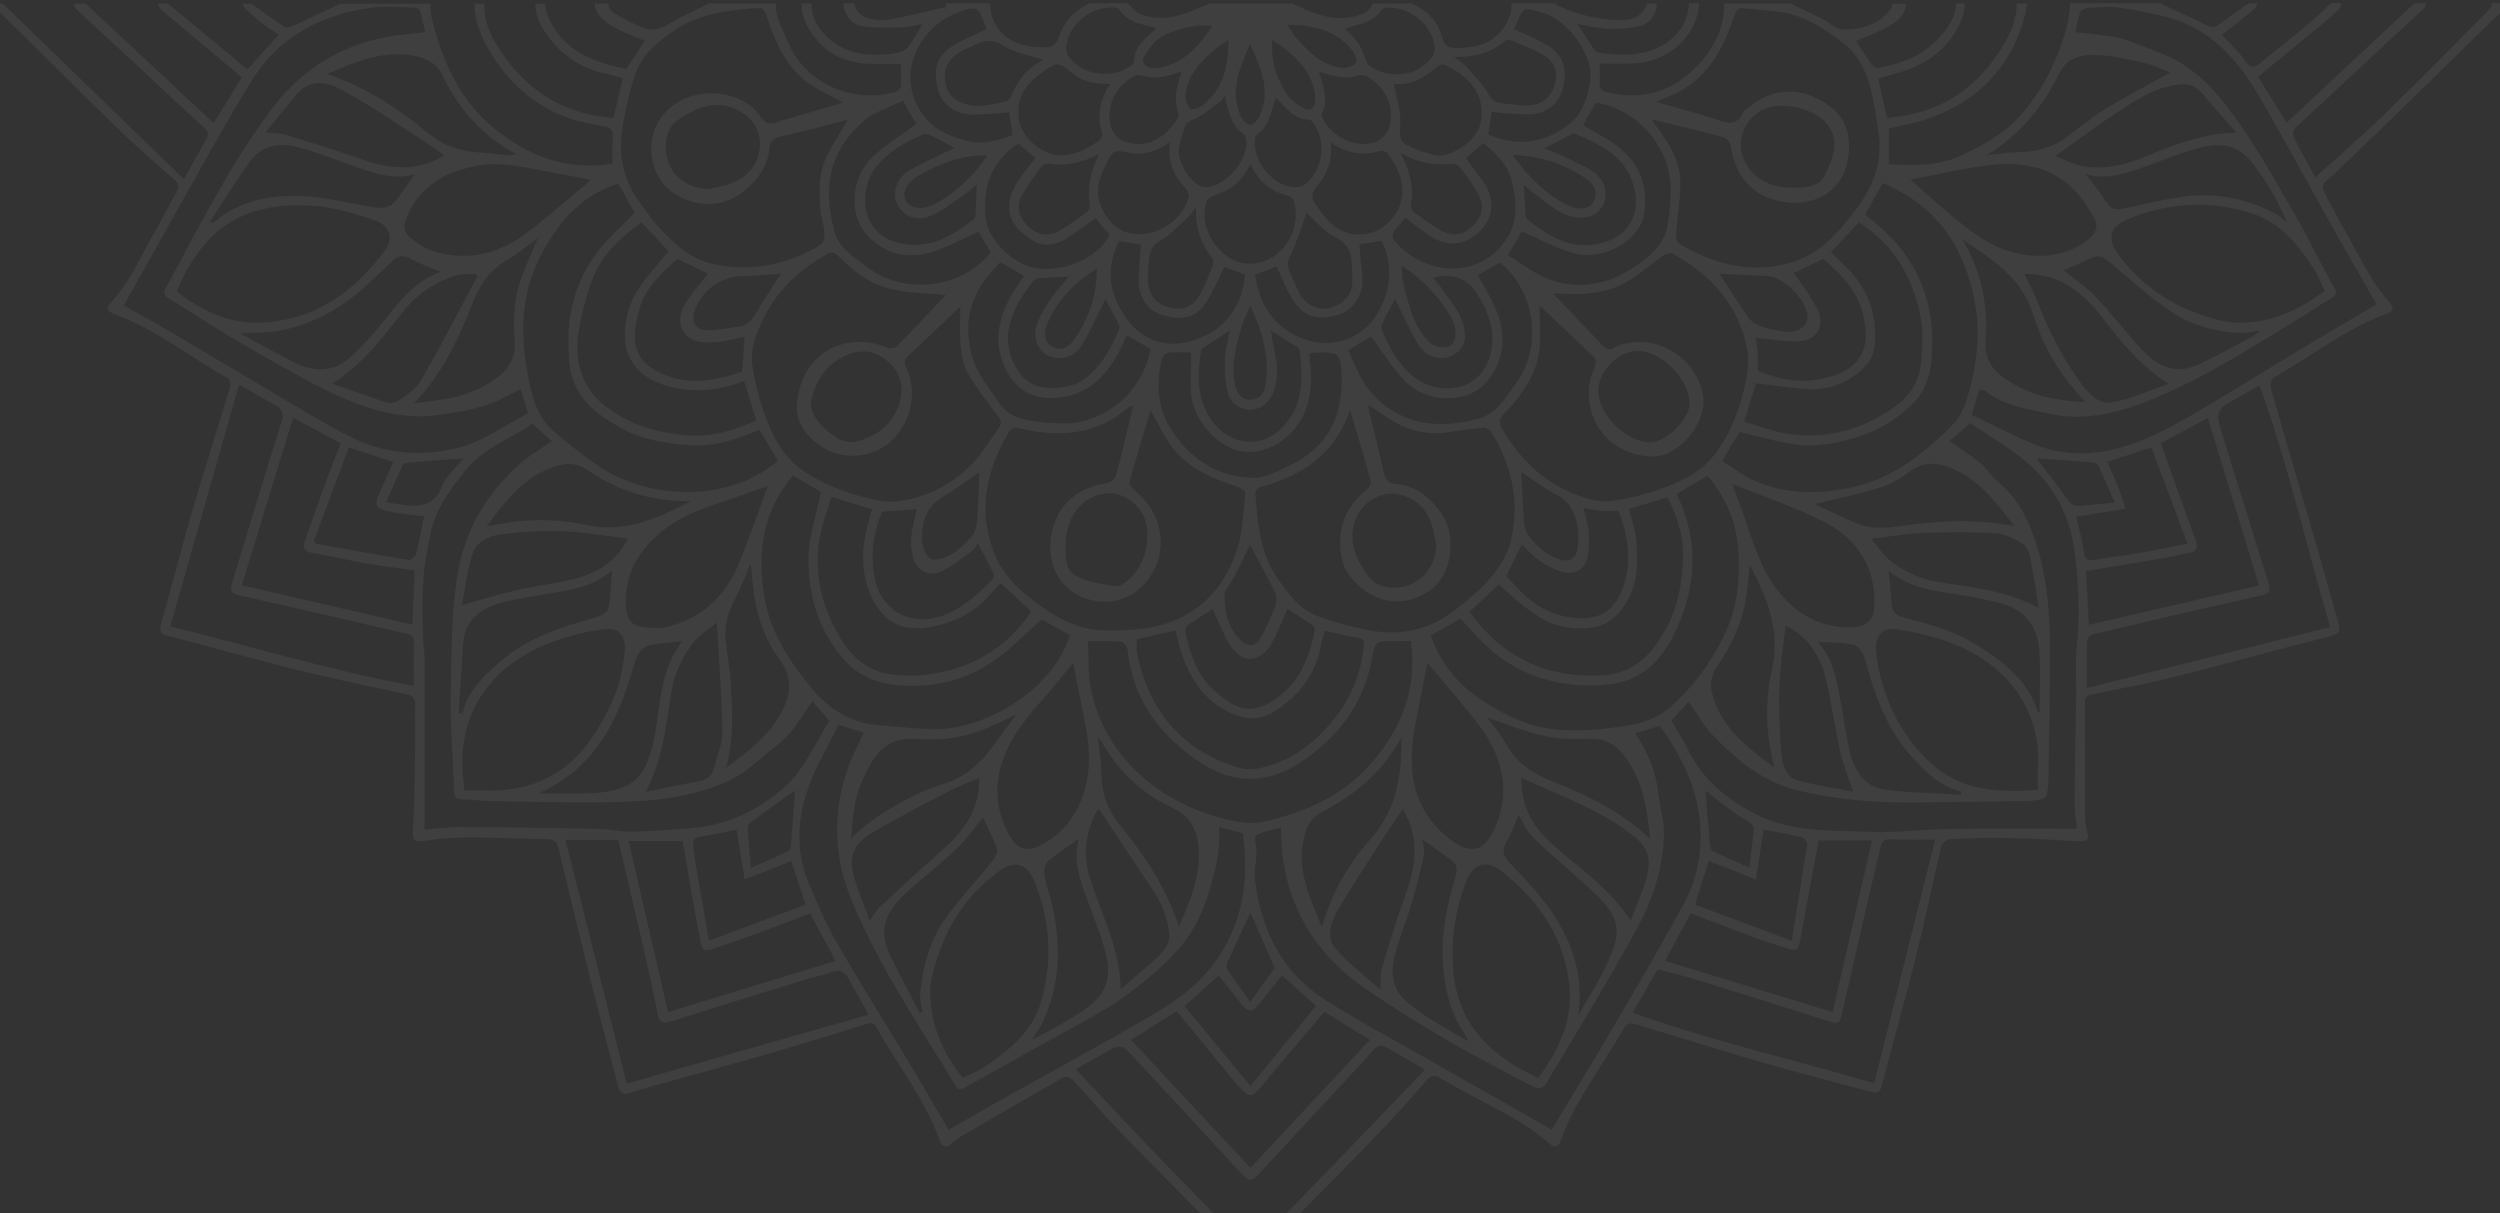 <svg width="375" height="182" viewBox="0 0 375 182" fill="none" xmlns="http://www.w3.org/2000/svg">
  <rect x="0" y="0" width="375" height="182" fill="#333333" stroke="none"/>
  <path d="M-0.084 1.803C5.758 7.481 11.501 13.289 17.342 18.967C20.198 21.724 23.184 24.382 26.17 26.974C26.925 27.631 26.86 28.09 26.466 28.812C25.383 30.748 24.398 32.718 23.282 34.654C21.149 38.362 19.508 42.333 16.489 45.516C15.767 46.271 16.259 46.796 17.113 47.092C23.315 49.356 28.468 53.524 34.145 56.74C34.44 56.904 34.637 57.593 34.539 57.954C32.701 64.058 30.765 70.13 28.96 76.234C27.253 82.042 25.744 87.917 24.136 93.758C23.906 94.612 24.07 95.104 25.022 95.334C27.516 95.957 29.977 96.646 32.471 97.303C36.934 98.484 41.398 99.731 45.927 100.814C50.98 102.028 56.034 103.078 61.121 104.161C62.007 104.358 62.27 104.818 62.27 105.671C62.237 107.935 62.303 110.233 62.27 112.497C62.204 116.599 62.171 120.669 61.942 124.771C61.876 126.084 62.204 126.313 63.386 126.149C65.42 125.887 67.488 125.624 69.522 125.624C73.329 125.591 77.136 125.788 80.943 125.854C83.503 125.887 83.47 125.887 84.061 128.381C85.537 134.616 87.047 140.852 88.59 147.054C89.902 152.338 91.346 157.589 92.692 162.839C92.921 163.693 93.25 164.283 94.267 163.988C95.58 163.594 96.925 163.168 98.271 162.807C103.456 161.363 108.674 159.951 113.859 158.475C119.176 156.932 124.492 155.324 129.808 153.65C130.695 153.355 131.121 153.421 131.548 154.208C134.665 159.886 138.833 164.973 140.999 171.175C141.327 172.061 141.918 172.225 142.673 171.569C143.001 171.306 143.264 171.011 143.625 170.781C148.908 167.696 154.192 164.612 159.508 161.592C159.837 161.428 160.657 161.691 160.952 162.019C163.381 164.612 165.678 167.368 168.139 169.895C174.079 175.999 180.085 182.038 186.058 188.076C187.535 189.586 187.535 189.586 189.077 188.01C194.492 182.497 199.973 177.017 205.355 171.47C208.275 168.484 211.098 165.399 213.822 162.216C214.609 161.297 215.167 161.133 216.086 161.756C216.414 161.986 216.808 162.117 217.169 162.347C222.256 165.432 227.966 167.565 232.495 171.602C233.25 172.258 233.807 171.93 234.136 171.044C236.367 164.808 240.535 159.656 243.751 153.979C243.915 153.683 244.604 153.421 244.933 153.519C251.299 155.39 257.6 157.424 263.967 159.262C269.152 160.772 274.37 162.085 279.588 163.496C281.984 164.152 281.951 164.152 282.542 161.855C284.183 155.554 285.955 149.253 287.53 142.952C288.843 137.635 289.926 132.253 291.206 126.904C291.304 126.477 291.96 125.92 292.354 125.887C295.176 125.755 297.999 125.624 300.854 125.69C304.562 125.755 308.238 126.018 311.913 126.182C312.898 126.248 313.423 125.985 313.128 124.837C312.931 124.147 312.767 123.425 312.767 122.703C312.734 116.928 312.767 111.152 312.734 105.376C312.734 104.457 313.259 104.26 313.948 104.129C318.018 103.275 322.12 102.553 326.156 101.536C334.033 99.567 341.876 97.368 349.719 95.366C350.934 95.071 351.065 94.513 350.77 93.496C349.588 89.361 348.439 85.193 347.258 81.058C345.026 73.411 342.762 65.765 340.596 58.118C340.465 57.692 340.694 56.871 341.023 56.674C346.634 53.458 351.754 49.356 357.924 47.092C359.138 46.632 359.105 46.107 358.318 45.188C357.3 44.04 356.316 42.825 355.561 41.48C353.395 37.673 351.295 33.833 349.227 29.961C348.078 27.795 348.111 27.762 350.08 26.154C350.277 25.99 350.441 25.793 350.638 25.629C355.134 21.297 359.63 16.965 364.093 12.6C367.835 8.957 371.51 5.282 375.284 1.672C375.744 1.213 376.006 0.852 376.006 0.458L373.807 0.458C373.807 1.048 373.217 1.606 372.035 2.821C367.244 7.612 362.518 12.436 357.661 17.162C354.379 20.345 350.901 23.332 347.291 26.613C346.109 24.448 345.026 22.511 344.042 20.542C343.878 20.214 343.976 19.492 344.239 19.262C348.374 15.39 352.509 11.55 356.677 7.678C358.843 5.676 360.976 3.641 363.175 1.672C363.667 1.245 363.929 0.852 363.897 0.458L362.19 0.458C355.823 6.431 349.49 12.338 342.992 18.409C341.548 16.112 340.137 13.815 338.725 11.517C341.81 8.99 344.862 6.463 347.882 3.969C348.833 3.182 349.785 2.394 350.671 1.541C351.032 1.18 351.229 0.819 351.196 0.491L349.654 0.491C348.538 1.508 347.553 2.525 346.47 3.411C344.108 5.38 341.679 7.317 339.283 9.253C338.364 10.008 337.675 10.5 336.724 9.089C335.805 7.678 334.459 6.529 333.278 5.249C334.82 4.035 336.297 2.821 337.807 1.639C338.332 1.245 338.561 0.852 338.561 0.491L337.281 0.491C335.477 1.803 333.934 2.886 332.392 3.969C332.195 4.101 331.768 4.166 331.571 4.035C328.946 2.821 326.32 1.574 324.023 0.491C324.023 0.491 324.023 0.491 324.056 0.491L310.502 0.491C310.469 2.066 310.174 3.608 309.682 5.216C308.271 9.778 306.138 13.88 302.954 17.424C300.526 20.116 297.408 21.822 294.159 23.332C290.713 24.94 287.07 24.841 283.329 24.644C283.329 22.872 283.329 21.133 283.329 19.295C285.069 18.868 286.874 18.573 288.613 18.015C296.719 15.324 301.97 9.909 303.906 1.574C303.972 1.213 304.037 0.884 304.07 0.523L302.495 0.523C302.528 2.952 301.543 5.118 300.263 7.185C296.949 12.502 292.288 16.145 285.955 17.293C285.069 17.457 284.15 17.556 283.067 17.72C282.607 15.652 282.181 13.782 281.721 11.747C282.607 11.517 283.461 11.255 284.347 11.025C288.285 9.975 291.566 7.973 293.568 4.33C294.29 3.018 294.684 1.738 294.75 0.523L293.371 0.523C293.404 2.525 292.256 4.33 290.221 6.332C287.924 8.597 284.905 9.581 281.787 10.205C281.459 10.27 280.934 9.975 280.737 9.679C279.883 8.465 279.096 7.218 278.407 6.168C280.277 5.315 282.213 4.658 283.92 3.575C285.233 2.755 285.889 1.639 285.889 0.556L283.854 0.556C283.822 1.048 283.559 1.541 283.1 2C281.262 3.871 278.899 4.461 276.47 4.429C275.387 4.429 274.337 3.313 273.221 2.755C271.581 1.935 269.907 1.18 268.693 0.589C268.725 0.556 268.758 0.556 268.791 0.523L258.65 0.523C258.65 4.855 256.452 8.432 253.236 11.156C249.79 14.077 245.687 14.93 241.191 13.88C240.24 13.65 239.879 13.355 239.944 12.37C240.01 11.452 239.944 10.533 239.944 9.548C241.651 9.548 243.128 9.581 244.604 9.548C249.855 9.417 253.4 6.234 254.548 2.394C254.745 1.77 254.811 1.114 254.844 0.491L253.334 0.491C253.334 3.05 251.726 5.512 249.199 6.89C246.213 8.498 242.964 8.367 239.715 7.907C239.485 7.875 239.222 7.579 239.058 7.349C238.271 6.168 237.516 4.954 236.663 3.608C238.271 3.871 239.813 4.297 241.356 4.33C242.964 4.363 244.637 4.232 246.18 3.838C247.558 3.477 248.543 1.869 248.51 0.523L246.967 0.523C246.967 1.213 246.18 2.164 245.491 2.525C244.67 2.952 243.587 3.05 242.668 3.018C239.452 2.886 236.367 2.164 233.479 0.753C233.414 0.72 233.381 0.655 233.348 0.491L226.719 0.491C226.719 0.622 226.719 0.786 226.719 0.95C226.62 4.035 223.667 6.89 220.582 7.021C220.024 7.054 219.466 7.218 218.908 7.218C217.76 7.251 216.742 7.185 216.349 5.709C215.725 3.313 214.215 1.574 211.688 0.523L211.721 0.523L205.847 0.523C205.847 0.523 205.847 0.523 205.847 0.556C205.847 1.048 205.191 1.705 204.665 1.935C200.924 3.608 197.544 2.328 193.836 0.523L181.299 0.523C181.332 0.523 181.365 0.556 181.398 0.556C177.722 2.131 174.473 3.608 170.83 2C170.207 1.738 169.747 1.048 169.222 0.556C169.255 0.523 169.255 0.523 169.288 0.491L163.414 0.491C163.414 0.491 163.446 0.491 163.446 0.523C160.887 1.606 159.443 3.477 158.688 5.938C158.524 6.431 157.867 7.021 157.375 7.054C154.947 7.284 151.599 6.726 149.893 4.527C148.941 3.313 148.514 1.902 148.514 0.491L141.885 0.491C141.918 0.687 141.918 0.852 141.951 1.048C139.03 1.705 136.109 2.492 133.156 2.952C132.007 3.149 130.629 2.919 129.546 2.46C128.89 2.197 128.233 1.213 128.168 0.491L126.527 0.491C126.527 0.556 126.527 0.589 126.527 0.655C126.592 2.066 127.741 3.707 129.349 3.936C131.318 4.232 133.386 4.133 135.387 4.1C136.372 4.068 137.389 3.772 138.407 3.608C137.586 4.888 136.963 6.234 136.011 7.251C135.453 7.842 134.337 8.006 133.451 8.104C129.546 8.498 125.969 7.94 123.278 4.691C122.162 3.346 121.702 1.935 121.735 0.523L120.258 0.523C120.193 2.328 120.948 3.936 122.063 5.413C124.229 8.268 127.216 9.581 130.793 9.581C132.171 9.581 133.55 9.581 135.158 9.581C135.158 10.664 135.223 11.845 135.125 13.027C135.092 13.322 134.6 13.716 134.239 13.815C127.413 15.652 120.718 12.141 118.322 6.595C117.567 4.822 116.452 2.985 116.386 1.147C116.386 0.95 116.386 0.72 116.386 0.523L106.213 0.523C106.245 0.523 106.278 0.556 106.278 0.556C104.67 1.377 102.504 2.296 100.502 3.51C99.19 4.33 97.91 4.757 96.499 4.166C94.956 3.543 93.414 2.821 92.035 1.902C91.477 1.508 91.215 1.016 91.281 0.523L89.213 0.523C89.213 1.639 89.968 2.755 91.477 3.707C93.085 4.724 94.956 5.348 96.728 6.135C95.908 7.349 94.956 8.793 93.939 10.336C88.951 9.351 84.454 7.645 82.19 2.46C81.895 1.803 81.763 1.18 81.763 0.556L80.32 0.556C80.254 2.788 81.501 4.658 82.945 6.365C85.045 8.859 87.802 10.467 91.051 11.091C91.838 11.255 92.626 11.55 93.414 11.78C92.921 13.815 92.495 15.718 92.035 17.687C84.028 17.162 78.383 13.06 74.412 6.595C73.165 4.56 72.607 2.525 72.64 0.556L71.163 0.556C71.13 3.018 72.082 5.282 73.231 7.317C75.955 12.075 79.893 15.718 85.111 17.654C86.817 18.278 88.688 18.573 90.493 18.934C91.412 19.098 91.97 19.361 91.904 20.477C91.806 21.855 91.871 23.233 91.871 24.579C84.914 25.629 79.105 23.397 73.986 19.131C68.833 14.865 66.306 9.023 64.764 2.755C64.6 2.066 64.534 1.311 64.567 0.556L51.046 0.556C51.046 0.556 51.046 0.556 51.079 0.556C48.815 1.606 46.255 2.821 43.695 4.002C43.4 4.133 42.842 4.133 42.579 3.969C41.037 2.952 39.56 1.869 37.788 0.589C37.788 0.589 37.821 0.589 37.821 0.556L36.442 0.556C36.442 1.114 37.164 1.639 38.608 2.919C39.593 3.805 40.774 4.494 41.792 5.216C40.249 6.923 38.805 8.564 37.132 10.402C33.16 7.12 29.288 3.936 25.153 0.523L23.709 0.523C23.709 0.884 23.939 1.245 24.365 1.606C28.303 4.921 32.242 8.236 36.278 11.616C34.933 13.815 33.522 16.079 32.045 18.475C25.58 12.436 19.279 6.529 12.846 0.556L11.074 0.556C11.074 1.016 11.501 1.475 12.42 2.296C16.653 6.168 20.821 10.073 25.022 13.979C26.827 15.652 28.599 17.359 30.47 19C31.159 19.59 31.454 20.083 30.929 20.936C29.846 22.741 28.861 24.611 27.581 26.876C18.458 18.015 9.565 9.384 0.441 0.556L-0.904 0.556C-0.904 0.852 -0.609 1.278 -0.084 1.803ZM25.547 93.955C28.993 81.878 32.373 69.9 35.852 57.692C37.985 58.906 39.691 59.858 41.365 60.809C42.317 61.367 42.645 62.024 42.251 63.205C39.757 71.114 37.394 79.023 34.965 86.932C34.375 88.901 34.473 89 36.475 89.426C41.89 90.641 47.272 91.888 52.687 93.135C55.378 93.758 58.102 94.415 60.793 95.005C61.613 95.169 62.106 95.432 62.073 96.351C62.04 98.418 62.073 100.453 62.073 102.882C49.701 100.617 37.853 97.007 25.547 93.955ZM58.988 69.309C58.43 70.589 57.839 71.902 57.249 73.182C55.969 75.938 56.1 76.266 59.021 76.857C60.53 77.153 62.073 77.251 63.615 77.415C63.221 79.351 62.893 81.255 62.401 83.093C62.303 83.486 61.613 84.044 61.285 83.979C56.691 83.257 52.096 82.403 47.502 81.583C47.436 81.583 47.371 81.452 47.075 81.156C48.782 76.562 50.554 71.869 52.326 67.11C54.689 67.898 56.724 68.554 58.988 69.309ZM69.522 68.751C68.472 70.097 66.963 71.311 66.339 72.886C64.994 76.234 62.532 76.07 59.776 75.643C59.283 75.577 58.758 75.479 57.905 75.315C58.758 73.379 59.579 71.541 60.432 69.703C60.53 69.473 61.056 69.408 61.384 69.375C64.075 69.145 66.766 68.948 69.522 68.751ZM48.683 72.821C47.666 75.577 46.747 78.334 45.763 81.091C45.369 82.207 45.664 82.764 46.944 82.961C49.471 83.355 51.965 83.979 54.492 84.438C57.019 84.865 59.546 85.193 62.204 85.554C62.073 88.245 61.974 90.903 61.843 93.693C53.31 91.724 44.844 89.754 36.278 87.785C38.805 79.483 41.365 71.147 43.958 62.647C46.386 63.96 48.683 65.174 51.112 66.487C50.291 68.653 49.438 70.72 48.683 72.821ZM89.804 124.344C82.912 124.18 75.987 124.082 69.096 124.049C67.258 124.049 65.42 124.311 63.681 124.443C63.681 118.01 63.681 111.545 63.681 105.08C63.681 103.013 63.714 100.945 63.681 98.878C63.648 97.434 63.418 96.023 63.418 94.579C63.386 91.921 63.32 89.229 63.517 86.571C63.681 84.438 64.14 82.305 64.534 80.205C65.256 76.365 67.553 73.411 69.916 70.458C72.607 67.11 76.644 65.798 79.893 63.566C80.844 64.452 81.763 65.273 82.781 66.192C81.074 67.373 79.302 68.357 77.858 69.67C72.804 74.265 69.588 79.778 68.538 86.703C67.685 92.281 67.75 97.861 67.619 103.439C67.488 108.526 67.947 113.613 68.111 118.7C68.144 119.553 68.407 119.881 69.26 119.914C70.605 119.914 71.918 120.111 73.264 120.144C79.204 120.242 85.111 120.439 91.051 120.341C97.483 120.242 103.948 119.75 109.822 116.862C112.021 115.779 113.859 113.908 115.795 112.366C116.714 111.644 117.666 110.922 118.421 110.036C119.602 108.559 120.619 106.951 121.867 105.212C122.753 106.229 123.573 107.148 124.426 108.165C122.26 111.381 120.784 115.352 117.535 118.207C113.334 121.883 108.575 123.95 103.029 124.279C100.371 124.443 97.713 124.705 95.055 124.738C93.25 124.837 91.543 124.377 89.804 124.344ZM62.171 26.154C60.924 27.893 60.071 29.403 58.857 30.65C58.364 31.142 57.216 31.241 56.395 31.142C52.589 30.584 48.847 29.501 45.041 29.403C40.446 29.272 35.917 30.092 32.209 33.275C32.143 33.341 32.012 33.308 31.454 33.341C33.554 30.125 35.425 27.106 37.492 24.218C39.232 21.822 41.857 21.33 44.581 22.052C47.305 22.774 49.963 23.791 52.621 24.743C55.673 25.793 58.627 27.106 62.171 26.154ZM47.174 30.88C50.193 31.077 53.212 32.061 56.133 33.013C58.43 33.735 59.119 35.737 57.774 37.542C52.982 44.04 46.747 48.306 38.477 48.404C34.014 48.437 30.01 46.468 26.498 43.711C30.666 33.833 37 30.158 47.174 30.88ZM54.886 42.891C56.231 41.677 57.511 40.43 58.824 39.182C59.611 38.428 60.366 38.165 61.449 38.756C62.795 39.478 64.239 40.003 66.044 40.791C60.957 42.661 58.758 47.124 55.542 50.537C54.426 51.719 53.343 52.999 52.031 54.016C49.602 55.887 46.911 55.723 44.319 54.443C41.562 53.097 38.904 51.555 36.048 50.012C38.182 49.881 40.085 49.947 41.89 49.619C46.878 48.667 51.177 46.271 54.886 42.891ZM60.366 46.862C62.401 44.236 64.994 42.464 68.046 41.414C69.03 41.086 70.179 41.152 71.229 41.053C71.36 41.184 71.492 41.283 71.623 41.414C68.833 46.632 66.109 51.916 63.156 57.068C62.499 58.25 61.154 59.103 60.038 59.956C59.119 60.645 58.069 60.481 56.986 60.055C54.689 59.201 52.359 58.447 49.799 57.56C54.361 54.672 57.347 50.734 60.366 46.862ZM70.934 45.352C71.951 42.727 73.493 40.462 76.086 38.986C77.694 38.1 79.072 36.852 80.68 35.704C79.794 37.837 78.876 39.806 78.153 41.874C77.07 44.893 76.939 48.043 77.202 51.194C77.431 54.18 75.856 55.887 73.592 57.331C71.098 58.906 68.374 59.694 65.453 60.055C64.337 60.186 63.254 60.35 62.106 60.481C66.306 56.149 68.768 50.866 70.934 45.352ZM79.171 56.215C78.055 50.209 78.088 44.302 80.91 38.723C83.503 33.669 86.916 29.37 92.725 27.532C93.578 29.042 94.464 30.584 95.186 31.897C93.25 33.932 91.215 35.704 89.607 37.804C87.178 40.987 85.767 44.729 85.373 48.733C85.209 50.537 85.242 52.408 85.373 54.246C85.767 59.267 89.18 62.024 93.184 64.222C96.466 66.027 100.076 66.552 103.718 66.782C106.967 67.012 110.019 66.027 113.006 64.846C113.268 64.748 113.564 64.616 113.925 64.485C114.876 66.06 115.762 67.603 116.681 69.112C109.33 75.446 97.253 75.085 89.508 69.736C87.277 68.193 85.144 66.454 83.076 64.715C80.516 62.516 79.762 59.398 79.171 56.215ZM177.296 10.697C176.541 12.83 175.95 14.832 176.77 16.932C176.869 17.228 176.77 17.687 176.574 17.95C174.539 20.772 172.209 22.314 168.697 21.264C167.877 21.034 166.925 19.951 166.663 19.098C165.809 16.079 167.253 13.027 169.944 11.484C170.305 11.287 170.863 11.189 171.257 11.32C173.292 12.009 175.195 11.419 177.296 10.697ZM203.878 11.288C204.272 11.156 204.895 11.353 205.289 11.583C207.98 13.289 209.227 16.079 208.407 19.098C208.144 19.984 207.127 21.034 206.241 21.33C203.353 22.249 199.973 20.641 198.496 17.95C198.364 17.687 198.168 17.293 198.266 17.096C199.316 14.93 198.463 12.928 197.839 10.73C199.94 11.386 201.81 12.042 203.878 11.288ZM322.448 24.743C324.679 23.922 326.878 23.036 329.143 22.38C335.116 20.641 336.888 22.905 339.349 26.515C340.793 28.648 342.007 30.913 343.09 33.374C342.532 32.947 342.04 32.422 341.417 32.094C336.986 29.764 332.26 28.812 327.272 29.534C324.286 29.961 321.332 30.716 318.379 31.306C317.394 31.503 316.639 31.405 316.048 30.42C315.195 29.042 314.112 27.795 312.898 26.187C316.475 27.04 319.461 25.826 322.448 24.743ZM338.463 32.258C342.368 33.669 344.764 36.885 346.996 40.2C347.685 41.217 348.111 42.399 348.735 43.613C344.633 46.665 340.202 48.667 335.115 48.371C332.917 48.24 330.718 47.453 328.618 46.632C324.384 44.926 320.873 42.169 318.05 38.592C315.852 35.77 316.311 33.965 319.626 32.685C325.828 30.256 332.162 29.994 338.463 32.258ZM316.475 39.347C319.494 41.906 322.448 44.565 325.697 46.763C328.782 48.831 332.425 49.783 336.166 49.947C337.019 49.98 337.872 49.75 339.086 49.586C338.463 50.045 338.102 50.373 337.708 50.57C335.083 51.949 332.49 53.425 329.799 54.672C326.452 56.248 323.629 54.968 321.332 52.507C318.904 49.914 316.77 47.059 314.342 44.499C312.931 43.022 311.159 41.841 309.518 40.528C310.732 40.003 312.143 39.511 313.423 38.789C314.736 38.1 315.523 38.526 316.475 39.347ZM325.303 57.593C322.251 58.611 319.527 59.923 316.639 60.383C314.769 60.678 313.226 58.972 312.078 57.396C309.288 53.59 307.221 49.422 305.514 45.024C305.022 43.744 304.365 42.53 303.676 41.086C308.96 41.02 312.406 43.876 315.392 47.682C318.182 51.292 321.037 54.902 325.303 57.593ZM305.022 47.288C306.499 52.047 309.025 56.412 312.832 60.317C309.452 60.12 306.4 59.726 303.578 58.414C302.593 57.954 301.674 57.396 300.755 56.806C298.819 55.493 297.671 53.754 297.835 51.227C298.228 45.812 297.244 40.659 294.323 35.901C298.819 38.887 303.25 41.611 305.022 47.288ZM296.227 45.319C297.178 50.373 296.423 55.362 294.914 60.219C294.52 61.466 293.831 62.746 292.945 63.664C288.449 68.259 283.428 72.099 276.93 73.28C271.023 74.363 265.247 73.969 260.094 70.326C259.537 69.933 258.979 69.605 258.322 69.178C259.274 67.537 260.16 66.06 260.948 64.78C263.606 65.404 266.133 66.159 268.693 66.585C272.237 67.176 275.748 66.487 279.129 65.371C281.885 64.452 284.314 62.943 286.48 60.974C288.646 59.037 289.499 56.543 289.729 53.852C290.516 44.991 287.3 37.903 280.179 32.553C280.048 32.455 279.949 32.356 279.752 32.192C280.638 30.65 281.491 29.075 282.41 27.467C290.484 30.781 294.684 37.049 296.227 45.319ZM286.545 78.728C283.756 79.089 281.032 79.614 278.374 78.465C276.142 77.513 274.009 76.431 272.204 75.61C275.289 74.855 278.735 74.133 282.082 73.116C283.625 72.656 285.101 71.738 286.414 70.753C288.974 68.85 291.37 69.506 293.897 70.786C297.474 72.591 299.672 75.774 302.167 78.925C296.883 77.874 291.698 78.039 286.545 78.728ZM238.435 110.823C240.929 110.725 242.537 111.808 243.882 113.679C246.442 117.223 247.099 121.325 247.492 125.821C243.193 121.719 238.238 119.356 233.085 117.321C230.099 116.14 227.507 114.532 225.898 111.578C225.078 110.069 223.897 108.789 223.043 107.607C225.734 108.493 228.491 109.675 231.412 110.331C233.676 110.856 236.105 110.922 238.435 110.823ZM152.42 107.181C149.171 111.283 147.07 115.943 141.623 117.551C137.422 118.798 130.695 122.441 127.675 125.821C127.905 120.833 128.561 118.207 130.498 114.762C131.942 112.202 133.812 110.659 137.061 110.823C142.378 111.119 145.43 110.758 152.42 107.181ZM69.686 118.601C68.932 113.482 69.391 108.657 72.115 104.457C74.609 100.617 78.318 97.992 82.617 96.384C85.144 95.432 87.802 94.743 90.493 94.382C92.79 94.086 93.906 95.268 93.709 97.631C93.348 102.586 91.379 106.951 88.557 110.988C84.553 116.698 78.941 118.897 72.148 118.568C71.327 118.568 70.54 118.601 69.686 118.601ZM72.936 78.99C75.922 75.085 78.711 71.245 83.634 69.867C85.177 69.44 86.555 69.44 87.999 70.425C92.593 73.608 97.713 75.249 103.62 75.183C98.435 77.874 93.611 80.04 87.638 78.695C82.945 77.645 77.989 77.874 72.936 78.99ZM109.527 74.888C111.398 74.232 113.268 73.543 115.172 72.886C113.761 76.726 112.448 80.566 110.938 84.307C108.904 89.328 105.359 92.774 99.977 94.054C98.763 94.349 97.417 94.152 96.138 93.988C94.661 93.791 94.004 92.675 93.906 91.231C93.545 86.538 95.514 82.863 99.025 79.909C102.078 77.284 105.852 76.135 109.527 74.888ZM84.356 79.68C87.605 79.778 90.854 80.401 94.201 80.795C92.56 84.11 89.64 85.948 86.194 86.834C83.371 87.556 80.418 87.851 77.563 88.507C74.806 89.131 72.082 89.984 69.293 90.772C69.785 88.179 70.08 85.291 71.032 82.633C71.426 81.517 73.231 80.467 74.511 80.27C77.76 79.745 81.074 79.581 84.356 79.68ZM75.2 90.411C77.399 89.82 79.696 89.492 81.993 89.098C85.373 88.507 88.819 88.147 91.806 85.587C91.641 87.72 91.609 89.558 91.248 91.297C91.116 91.855 90.099 92.413 89.377 92.61C84.29 94.021 79.302 95.596 75.2 99.108C72.64 101.306 70.179 103.571 69.326 107.049C69.162 107.017 68.965 106.984 68.8 106.951C69.03 103.439 69.227 99.961 69.49 96.449C69.752 92.938 72.148 91.264 75.2 90.411ZM94.628 101.273C95.974 96.778 96.039 96.778 100.699 96.351C101.126 96.318 101.585 96.252 102.307 96.187C98.599 101.109 99.157 106.951 97.778 112.235C96.63 116.567 94.858 118.24 90.493 118.831C89.705 118.929 88.885 118.995 88.064 118.995C85.701 119.028 83.339 118.995 80.779 118.995C88.721 115.484 92.364 108.92 94.628 101.273ZM100.666 104.063C101.126 101.011 102.34 98.353 104.309 96.023C105.097 95.104 106.18 94.48 107.525 93.397C107.853 99.14 108.28 104.424 108.346 109.675C108.379 111.545 107.591 113.449 107.066 115.287C106.77 116.402 105.95 117.026 104.736 117.223C102.176 117.649 99.616 118.24 96.859 118.798C99.321 114.04 99.912 109.018 100.666 104.063ZM109.626 102.685C109.527 100.387 109.035 98.123 108.838 95.826C108.641 93.725 109.232 91.789 110.216 89.919C111.07 88.311 111.726 86.538 112.612 84.537C112.809 86.407 112.94 87.982 113.17 89.525C113.695 93.102 115.04 96.384 117.141 99.272C118.716 101.47 118.65 103.702 117.633 105.966C115.861 109.97 112.514 112.53 108.904 115.188C110.151 110.791 109.822 106.721 109.626 102.685ZM121.506 102.947C118.257 98.944 115.5 94.71 114.647 89.525C113.564 82.928 114.384 76.726 118.946 71.311C120.455 72.23 121.998 73.116 123.146 73.805C122.457 77.251 121.309 80.434 121.276 83.618C121.21 89.131 122.687 94.349 126.428 98.746C129.48 102.324 133.451 102.98 137.75 102.849C141.59 102.75 145.266 101.602 148.416 99.567C151.206 97.762 153.568 95.268 156.259 92.905C157.408 93.561 158.95 94.415 160.493 95.301C157.736 103.965 146.939 109.806 139.457 109.379C136.831 109.248 134.239 108.986 131.613 108.756C127.38 108.395 124.164 106.229 121.506 102.947ZM169.419 61.006C169.485 60.941 169.616 60.974 169.977 60.875C169.091 64.518 168.304 68.029 167.352 71.475C167.221 71.967 166.367 72.427 165.744 72.525C161.51 73.214 158.721 75.709 157.802 79.745C156.85 83.946 158.458 88.54 163.348 89.919C169.977 91.789 174.9 85.652 174.014 80.008C173.554 77.218 172.176 75.151 170.076 73.444C169.747 73.182 169.354 72.624 169.419 72.296C170.404 68.718 171.52 65.141 172.57 61.531C173.653 63.402 174.506 65.273 175.687 66.913C178.182 70.326 181.956 71.77 185.795 73.083C186.189 73.214 186.813 73.674 186.813 73.904C186.484 76.792 186.452 79.811 185.533 82.535C183.071 89.82 177.788 93.889 170.076 94.447C167.549 94.612 164.89 94.743 162.462 94.119C160.099 93.496 157.835 92.15 155.833 90.706C153.175 88.77 150.648 86.538 149.302 83.388C148.646 81.846 148.186 80.205 147.957 78.531C147.333 73.575 148.843 69.047 151.304 64.813C151.501 64.452 152.223 64.058 152.584 64.157C158.721 65.699 164.431 65.371 169.419 61.006ZM164.89 23.102C163.611 25.596 163.053 28.09 163.479 30.781C163.545 31.109 163.282 31.634 162.987 31.831C161.576 32.849 160.198 33.932 158.655 34.752C157.014 35.605 155.308 35.146 154.061 33.8C152.814 32.488 152.354 30.913 153.273 29.304C154.093 27.828 155.111 26.482 156.095 25.104C156.325 24.808 156.817 24.48 157.113 24.546C159.837 24.94 162.396 24.415 164.89 23.102ZM165.087 26.515C165.317 25.891 165.58 25.268 165.875 24.677C166.991 22.446 166.991 22.478 169.485 22.938C171.552 23.332 173.423 22.675 175.491 21.363C175.064 24.382 176.213 26.548 177.985 28.484C178.214 28.714 178.411 29.173 178.313 29.468C177.361 33.472 172.57 36.13 168.763 34.785C166.499 33.965 163.643 30.322 165.087 26.515ZM206.995 22.642C207.324 22.544 207.947 22.741 208.144 23.003C210.474 26.055 211.492 29.862 208.538 33.111C206.142 35.737 202.138 35.934 199.48 33.374C198.496 32.422 197.708 31.241 196.986 30.059C196.756 29.666 196.855 28.747 197.183 28.386C198.89 26.449 199.94 24.316 199.612 21.363C202.106 23.069 204.469 23.397 206.995 22.642ZM217.727 24.579C218.121 24.546 218.711 24.743 218.941 25.005C219.958 26.351 221.009 27.696 221.763 29.173C222.715 31.011 222.354 32.488 220.91 33.899C219.565 35.212 218.022 35.573 216.283 34.654C214.806 33.866 213.461 32.816 212.115 31.831C211.82 31.634 211.557 31.109 211.623 30.781C212.181 27.959 211.36 25.432 210.08 22.938C212.542 24.382 215.036 24.874 217.727 24.579ZM217.103 64.846C218.908 64.583 220.713 64.321 222.518 64.157C222.912 64.124 223.503 64.452 223.7 64.78C226.817 69.933 228.064 75.512 226.555 81.386C226.063 83.289 224.848 85.16 223.568 86.703C222.059 88.507 220.155 89.984 218.318 91.461C214.215 94.71 209.49 95.498 204.469 94.382C202.138 93.857 199.776 93.233 197.544 92.38C194.951 91.395 193.376 89.229 191.801 86.998C188.946 83.027 188.65 78.531 188.289 73.969C188.257 73.707 188.65 73.182 188.913 73.116C195.247 71.409 200.235 68.193 202.499 61.498C203.55 65.043 204.633 68.554 205.617 72.131C205.716 72.525 205.322 73.247 204.928 73.543C201.581 76.234 200.465 79.712 201.285 83.847C201.909 86.965 205.486 89.787 208.571 90.148C210.934 90.411 212.903 89.722 214.708 88.376C217.858 86.013 218.547 80.237 216.152 76.923C214.445 74.593 212.378 72.853 209.358 72.591C208.111 72.492 207.717 71.77 207.488 70.622C206.897 67.701 206.109 64.846 205.42 61.925C205.355 61.63 205.322 61.334 205.223 60.744C206.405 61.531 207.356 62.155 208.308 62.778C210.999 64.551 213.92 65.273 217.103 64.846ZM238.271 82.764C238.336 81.649 238.402 80.533 238.271 79.417C238.139 78.367 237.778 77.35 237.516 76.201C238.402 76.332 239.222 76.529 240.076 76.595C240.929 76.66 241.815 76.595 242.8 76.595C244.178 80.27 244.801 83.979 243.554 87.818C242.209 91.888 239.551 93.397 234.956 92.511C232.331 92.019 230.066 90.706 228.163 88.77C227.408 88.015 226.686 87.195 225.931 86.407C226.719 84.799 227.474 83.289 228.261 81.681C229.115 82.469 229.902 83.388 230.887 84.077C231.838 84.766 232.921 85.324 234.037 85.685C236.334 86.506 238.074 85.258 238.271 82.764ZM230.394 92.249C233.151 94.086 236.302 94.644 239.551 93.988C242.701 93.365 245.491 89 245.523 84.93C245.523 83.486 245.589 82.01 245.392 80.598C245.195 79.187 244.703 77.809 244.309 76.365C246.245 75.774 248.083 75.216 250.118 74.593C251.726 77.645 252.645 80.894 252.448 84.307C252.251 87.621 251.693 90.903 250.085 93.988C247.985 97.926 245.326 100.945 240.535 101.274C232.101 101.831 225.439 98.681 220.418 91.789C221.96 90.345 223.404 89 224.783 87.687C226.653 89.262 228.393 90.936 230.394 92.249ZM236.597 78.761C236.827 79.876 236.794 81.091 236.63 82.207C236.367 83.88 235.284 84.438 233.709 83.847C231.707 83.093 230.198 81.714 229.049 79.942C228.721 79.417 228.622 78.695 228.589 78.039C228.393 75.38 228.294 72.755 228.196 70.786C229.64 71.738 231.51 73.247 233.578 74.265C235.547 75.249 236.17 76.923 236.597 78.761ZM184.483 96.745C186.222 99.534 188.88 99.501 190.619 96.712C191.637 95.038 192.293 93.135 193.114 91.33C194.229 92.052 195.575 92.872 196.855 93.758C197.052 93.889 197.281 94.283 197.216 94.513C196.395 98.582 194.984 102.356 191.374 104.818C187.732 107.279 185.434 106.688 181.824 103.275C179.396 100.978 178.444 97.828 177.788 94.612C177.722 94.349 177.952 93.922 178.182 93.758C179.462 92.905 180.741 92.085 181.89 91.363C182.776 93.2 183.465 95.071 184.483 96.745ZM183.662 89.426C183.662 88.442 184.647 87.457 185.172 86.473C186.058 84.733 186.878 82.961 187.502 81.714C188.618 83.814 190.029 86.341 191.309 88.967C191.571 89.525 191.506 90.411 191.243 91.034C190.554 92.774 189.832 94.513 188.847 96.055C188.224 97.04 187.108 96.974 186.189 96.121C184.253 94.316 183.695 91.888 183.662 89.426ZM177.525 98.779C179.068 102.882 181.595 106.032 185.927 107.443C188.88 108.395 191.21 106.918 193.245 105.179C195.837 103.013 197.511 100.191 198.135 96.81C198.266 96.055 198.561 95.334 198.758 94.612C200.465 94.972 202.04 95.399 203.648 95.662C204.469 95.793 204.665 96.088 204.567 96.876C204.14 100.978 202.729 104.588 200.137 107.837C197.052 111.677 193.343 114.433 188.454 115.319C187.403 115.516 186.189 115.319 185.172 114.958C176.967 112.267 172.373 106.393 170.568 98.156C170.404 97.467 170.535 96.745 170.535 95.891C172.34 95.465 174.244 95.038 176.311 94.579C176.705 95.99 177 97.434 177.525 98.779ZM183.728 54.18C183.695 55.788 183.826 57.462 184.187 59.004C184.515 60.448 186.288 61.564 187.6 61.466C189.241 61.367 190.357 60.383 190.98 58.906C191.834 56.838 191.604 54.672 191.145 52.539C190.948 51.588 190.816 50.636 190.619 49.586C191.998 50.439 193.245 51.227 194.492 52.014C194.689 52.145 194.951 52.375 194.951 52.572C195.378 56.346 195.608 60.055 193.048 63.336C189.438 67.931 183.629 66.913 181.004 61.827C179.494 58.906 179.658 55.755 180.151 52.638C180.183 52.375 180.544 52.08 180.84 51.916C181.988 51.161 183.17 50.406 184.45 49.586C184.187 51.161 183.761 52.671 183.728 54.18ZM186.222 48.995C186.484 48.011 187.01 47.092 187.535 45.812C189.372 49.816 190.488 53.59 189.832 57.724C189.635 58.972 189.011 59.891 187.666 59.956C186.222 60.022 185.566 59.037 185.27 57.757C184.581 54.738 185.467 51.883 186.222 48.995ZM178.674 52.867C178.674 55.132 178.477 57.265 178.707 59.333C179.1 63.041 182.349 66.618 185.566 67.537C189.963 68.751 194.164 65.437 195.641 61.991C196.724 59.464 196.855 56.806 196.461 54.115C196.395 53.786 196.461 53.425 196.461 52.999C196.756 52.933 196.855 52.9 196.953 52.9C200.99 52.736 201.22 52.933 201.252 57.035C201.318 62.844 198.857 67.176 193.606 69.736C191.834 70.589 189.898 71.705 188.027 71.672C182.907 71.573 178.838 69.112 175.917 64.813C173.62 61.433 173.357 57.724 174.276 53.852C174.375 53.491 174.834 52.933 175.162 52.9C176.278 52.769 177.394 52.867 178.674 52.867ZM214.544 78.071C215.003 79.253 215.167 80.533 215.462 81.78C215.233 86.112 211.721 88.934 207.521 87.95C205.519 87.49 204.731 85.751 203.845 84.208C202.04 81.025 202.598 76.201 206.766 74.429C209.522 73.247 213.231 74.823 214.544 78.071ZM205.453 58.643C204.009 56.937 203.254 54.64 202.204 52.539C203.747 51.62 204.862 50.964 205.683 50.472C207.356 52.736 208.8 55.165 210.737 57.167C214.084 60.612 220.352 60.58 223.076 57.199C225.57 54.147 225.931 50.603 224.619 46.993C223.897 44.991 222.682 43.186 221.665 41.283C222.715 40.659 223.831 40.003 224.98 39.347C230.755 44.105 231.116 52.572 227.375 57.56C225.767 59.726 224.487 62.122 221.632 62.844C215.462 64.452 209.785 63.697 205.453 58.643ZM217.924 53.294C219.597 52.408 220.254 50.767 219.335 48.142C218.744 46.402 217.399 44.926 216.316 43.35C215.922 42.76 215.397 42.267 214.937 41.677C217.957 40.889 220.123 41.742 221.632 44.204C223.306 46.895 224.356 49.684 223.601 52.966C222.19 59.037 215.692 59.365 212.082 56.543C209.719 54.705 208.374 52.178 207.291 49.487C207.192 49.225 207.16 48.864 207.258 48.634C207.914 47.321 208.636 46.009 209.26 44.827C210.409 47.157 211.426 49.553 212.804 51.785C213.986 53.688 216.283 54.18 217.924 53.294ZM217.399 47.157C217.792 47.814 218.121 48.536 218.252 49.29C218.449 50.406 218.35 51.719 217.103 52.014C216.283 52.211 214.97 51.916 214.379 51.325C212.049 49.028 211.393 45.877 210.573 42.858C210.343 41.972 210.343 41.02 210.244 39.839C213.395 41.841 215.594 44.302 217.399 47.157ZM206.372 47.42C204.501 50.439 200.399 52.08 196.986 51.259C191.932 50.045 189.044 46.599 188.257 41.217C189.34 40.791 190.39 40.397 191.473 39.97C192.228 41.545 192.884 43.252 193.803 44.761C195.477 47.551 197.446 48.142 200.826 47.19C202.926 46.599 204.633 43.941 204.37 41.644C204.173 40.036 204.075 38.395 203.911 36.656C204.961 36.492 206.044 36.327 207.258 36.13C209.129 40.069 208.636 43.777 206.372 47.42ZM202.762 39.642C202.762 40.462 202.893 41.283 202.86 42.103C202.828 44.236 201.679 45.582 199.415 46.206C197.905 46.632 195.837 45.713 194.984 44.138C194.361 42.957 193.868 41.709 193.343 40.495C193.015 39.675 193.212 38.986 193.639 38.1C194.656 35.999 195.312 33.735 196.002 31.93C197.183 32.98 198.561 34.687 200.334 35.605C202.171 36.557 202.762 37.804 202.762 39.642ZM187.141 39.544C182.973 39.379 179.429 33.932 181.07 30.125C181.234 29.731 181.857 29.403 182.317 29.239C184.942 28.32 186.288 27.171 187.567 24.579C188.683 27.073 190.423 28.615 192.851 29.239C193.836 29.469 194.131 30.026 194.262 30.913C195.017 35.507 191.571 39.74 187.141 39.544ZM195.837 27.598C195.345 27.992 194.459 28.156 193.803 28.057C190.685 27.631 187.961 24.119 188.224 20.936C188.257 20.706 188.289 20.345 188.421 20.247C190.488 18.967 190.652 16.67 191.374 14.668C192.884 16.046 194.033 17.95 196.395 17.95C196.625 17.95 196.888 18.278 197.052 18.507C198.988 21.264 198.463 25.432 195.837 27.598ZM188.88 17.556C188.65 18.081 187.961 18.704 187.535 18.704C187.075 18.704 186.419 18.048 186.156 17.556C184.417 13.815 185.828 10.402 187.502 6.66C189.307 10.434 190.652 13.815 188.88 17.556ZM186.681 20.214C186.78 20.28 186.845 20.477 186.878 20.608C187.666 23.561 183.859 28.123 180.807 28.09C178.805 28.057 176.311 24.086 176.869 21.921C177.131 20.969 177.394 20.05 177.689 19.131C177.952 18.376 178.51 18.114 179.297 17.785C180.741 17.129 181.956 15.98 183.268 15.029C183.432 14.93 183.465 14.668 183.662 14.307C184.351 16.703 184.614 18.934 186.681 20.214ZM178.477 32.291C178.772 32.028 178.936 31.667 179.396 31.077C179.297 34.161 180.118 36.59 181.824 38.69C182.021 38.92 182.054 39.412 181.956 39.708C181.234 41.414 180.676 43.219 179.658 44.729C178.543 46.402 176.672 46.665 174.703 45.91C173.161 45.352 172.143 43.81 172.176 41.874C172.176 40.692 172.274 39.511 172.439 38.329C172.603 37.312 173.029 36.656 174.112 36.065C175.753 35.113 177.066 33.571 178.477 32.291ZM171.159 36.656C171.027 38.428 170.83 40.2 170.798 42.005C170.732 44.466 172.143 46.534 174.178 47.19C177.328 48.207 179.527 47.65 181.07 45.155C182.054 43.547 182.776 41.775 183.629 40.036C184.647 40.43 185.73 40.823 186.78 41.217C186.156 46.796 183.17 49.75 178.805 51.128C175.228 52.244 171.651 51.227 169.255 48.142C166.433 44.532 165.711 40.495 167.811 36.163C169.025 36.327 170.076 36.492 171.159 36.656ZM162.199 51.883C163.611 49.651 164.628 47.157 165.809 44.86C166.433 46.009 167.122 47.288 167.811 48.634C167.91 48.831 167.975 49.126 167.877 49.323C166.695 52.277 165.186 54.968 162.56 56.937C160.723 58.315 156.259 58.775 154.225 57.232C152.092 55.624 150.713 52.211 151.337 49.225C151.895 46.534 153.273 44.269 155.012 42.169C155.176 41.972 155.505 41.742 155.734 41.742C157.178 41.644 158.589 41.578 160.329 41.48C159.377 42.628 158.491 43.58 157.736 44.663C156.981 45.746 156.259 46.895 155.734 48.109C154.815 50.209 155.406 52.277 157.08 53.261C158.721 54.18 161.018 53.754 162.199 51.883ZM161.051 51.03C160.296 52.08 159.147 52.769 157.835 51.981C156.522 51.227 156.588 49.914 157.047 48.7C158.491 44.991 161.248 42.399 164.562 40.233C164.497 44.236 163.381 47.846 161.051 51.03ZM151.895 43.974C149.762 47.617 148.908 51.358 150.877 55.427C152.715 59.201 156.161 60.317 160.066 59.431C164.365 58.447 166.663 55.329 168.402 51.62C168.566 51.292 168.697 50.964 168.861 50.636C168.927 50.505 169.025 50.406 169.091 50.308C170.273 50.997 171.388 51.686 172.57 52.342C171.159 59.989 164.333 63.697 159.377 63.533C157.638 63.468 155.898 63.336 154.192 63.041C152.485 62.746 150.91 61.991 149.926 60.514C148.547 58.479 146.874 56.51 146.086 54.246C144.412 49.389 145.134 44.729 148.744 40.758C149.204 40.266 149.63 39.773 150.057 39.314C151.238 40.003 152.354 40.659 153.601 41.381C153.043 42.235 152.42 43.088 151.895 43.974ZM166.597 74.002C168.664 74.035 171.027 75.774 171.717 77.842C172.767 80.927 171.651 85.094 169.124 87.129C168.599 87.556 167.778 88.015 167.188 87.917C165.284 87.621 163.315 87.293 161.609 86.506C159.64 85.587 159.902 83.454 159.837 81.846C159.869 77.153 162.692 73.969 166.597 74.002ZM141.229 85.685C142.903 84.93 144.379 83.65 145.889 82.567C146.217 82.338 146.381 81.911 146.677 81.484C147.563 83.158 148.318 84.569 149.007 85.981C149.105 86.21 149.04 86.703 148.875 86.899C146.71 89.098 144.478 91.198 141.492 92.314C136.7 94.086 132.171 91.724 131.187 86.637C130.53 83.224 130.99 79.876 132.303 76.759C134.075 76.627 135.814 76.496 137.521 76.365C137.225 77.743 136.831 79.122 136.7 80.5C136.602 81.484 136.7 82.567 136.963 83.552C137.521 85.62 139.227 86.604 141.229 85.685ZM146.545 78.367C146.48 79.089 146.217 79.942 145.758 80.467C144.806 81.517 143.756 82.6 142.509 83.289C141.623 83.782 140.048 84.175 139.424 83.716C138.669 83.158 138.243 81.649 138.275 80.598C138.308 79.154 138.604 77.513 139.391 76.332C140.179 75.151 141.688 74.429 142.935 73.575C144.347 72.558 145.791 71.606 146.906 70.852C146.808 73.05 146.742 75.709 146.545 78.367ZM130.793 76.365C130.563 77.251 130.301 78.17 130.071 79.089C129.218 82.403 129.185 85.751 130.465 88.934C132.631 94.251 136.634 95.301 142.443 93.299C143.986 92.774 145.43 91.888 146.742 90.903C147.989 89.951 148.974 88.639 150.09 87.457C151.731 88.967 153.175 90.312 154.684 91.724C150.845 97.499 145.397 100.453 138.669 101.241C137.16 101.405 135.617 101.339 134.108 101.208C129.513 100.781 126.986 97.729 125.05 93.922C123.048 89.951 122.26 85.718 122.851 81.353C123.146 79.056 124.065 76.824 124.689 74.527C126.92 75.216 128.758 75.774 130.793 76.365ZM160.985 99.403C161.576 102.389 162.134 105.441 162.757 108.493C163.578 112.431 163.676 116.304 162.134 120.144C161.018 122.867 159.213 125.001 156.719 126.477C154.061 128.02 152.485 127.56 151.107 124.771C149.302 121.161 149.138 117.387 150.582 113.58C152.092 109.576 154.98 106.524 157.703 103.407C158.852 102.028 159.968 100.65 160.985 99.403ZM130.596 125.066C134.337 122.802 138.21 120.833 142.082 118.798C143.559 118.01 145.167 117.42 146.874 116.698C146.972 121.358 144.642 124.64 141.36 127.495C138.144 130.284 135.026 133.238 131.909 136.126C131.384 136.618 131.055 137.274 130.465 138.095C129.644 135.863 128.791 133.796 128.135 131.695C127.249 128.709 127.872 126.74 130.596 125.066ZM135.847 133.993C138.243 131.761 140.901 129.759 143.296 127.495C144.839 126.051 146.053 124.279 147.464 122.605C148.121 124.049 149.007 125.69 149.565 127.462C149.729 127.954 149.072 128.84 148.646 129.431C146.349 132.253 143.822 134.912 141.721 137.898C139.391 141.213 138.374 145.151 138.013 149.187C137.947 150.008 138.243 150.894 138.374 151.747C138.243 151.813 138.111 151.878 137.98 151.944C136.503 149.089 134.928 146.266 133.55 143.379C131.581 139.408 132.959 136.651 135.847 133.993ZM139.522 149.45C139.424 146.759 140.441 143.904 141.492 141.311C143.198 137.045 146.053 133.5 149.762 130.744C152.19 128.939 154.093 129.464 155.209 132.286C157.539 138.161 157.933 144.133 156.161 150.237C154.848 154.733 151.468 157.457 147.825 159.951C146.808 160.641 145.627 161.067 144.445 161.691C141.426 158.015 139.719 153.88 139.522 149.45ZM156.128 153.88C159.115 147.907 159.246 141.639 157.703 135.273C157.375 133.894 156.85 132.516 156.653 131.105C156.555 130.481 156.785 129.562 157.211 129.168C158.557 128.02 160.066 127.068 161.806 125.854C160.952 129.07 161.937 131.728 162.889 134.386C163.84 137.045 164.923 139.67 165.711 142.394C166.958 146.792 165.941 149.384 162.101 151.845C159.738 153.355 157.31 154.766 154.684 155.98C155.144 155.324 155.734 154.668 156.128 153.88ZM163.545 131.86C162.396 128.217 162.725 124.837 164.759 121.227C167.647 125.559 170.371 129.661 173.095 133.763C174.44 135.798 175.294 138.095 175.392 140.523C175.425 141.377 174.736 142.46 174.079 143.116C172.274 144.888 170.273 146.496 168.107 148.4C168.008 142.23 165.219 137.209 163.545 131.86ZM167.91 123.655C166.072 121.391 165.186 118.765 165.186 115.779C165.186 114.138 164.89 112.53 164.661 110.495C165.087 111.053 165.284 111.316 165.448 111.578C167.91 115.812 171.323 119.061 175.72 121.095C178.707 122.474 179.724 124.738 179.822 127.692C179.987 131.663 178.477 135.24 176.836 139.014C174.9 133.074 171.651 128.25 167.91 123.655ZM184.515 123.032C179.33 121.85 174.572 119.586 170.699 115.91C167.024 112.464 164.562 108.165 163.611 103.177C163.184 100.945 163.315 98.648 163.184 96.187C165.087 96.187 166.663 96.121 168.238 96.252C168.566 96.285 169.058 96.974 169.124 97.401C169.912 105.08 174.112 110.561 180.38 114.565C185.172 117.649 190.16 117.551 194.919 114.433C200.629 110.725 204.501 105.671 205.781 98.845C206.273 96.154 206.339 96.154 209.096 96.154C209.916 96.154 210.737 96.154 211.623 96.154C212.607 103.243 210.31 109.051 205.978 114.171C201.745 119.192 196.034 121.752 189.832 123.196C188.158 123.622 186.222 123.425 184.515 123.032ZM214.117 99.436C216.677 102.521 219.401 105.54 221.829 108.756C225.341 113.383 226.653 118.503 224.29 124.082C222.518 128.282 220.024 128.315 216.381 124.935C211.426 120.406 211.196 114.597 212.312 108.526C212.903 105.507 213.526 102.455 214.117 99.436ZM198.168 121.85C203.156 119.29 207.324 115.943 210.212 110.594C210.277 116.468 209.457 121.522 205.519 125.92C202.237 129.628 199.71 133.993 198.299 139.112C196.264 134.19 194.065 129.529 196.034 124.246C196.363 123.327 197.249 122.342 198.168 121.85ZM200.53 136.782C202.828 132.778 205.42 128.939 207.914 125.066C208.702 123.852 209.522 122.671 210.409 121.358C213.034 125.723 212.378 129.956 210.802 134.255C209.49 137.865 208.374 141.574 207.291 145.249C207.028 146.102 207.127 147.054 207.028 148.432C204.6 146.234 202.138 144.462 200.235 142.164C198.955 140.687 199.612 138.39 200.53 136.782ZM209.194 143.346C209.851 140.72 210.966 138.193 211.721 135.601C212.443 133.172 213.067 130.678 213.592 128.184C213.723 127.528 213.461 126.773 213.362 125.92C214.97 127.068 216.414 128.053 217.792 129.103C218.744 129.825 218.547 130.777 218.252 131.761C217.136 135.666 216.184 139.604 216.414 143.707C216.578 147.153 217.136 150.566 218.81 153.65C219.236 154.438 219.827 155.16 220.221 156.21C218.35 155.094 216.447 154.044 214.609 152.896C213.395 152.141 212.213 151.288 211.13 150.369C208.866 148.531 208.538 145.971 209.194 143.346ZM217.989 145.479C217.596 140.852 218.285 136.454 219.926 132.221C221.009 129.464 222.978 128.873 225.275 130.711C230.985 135.24 234.89 140.95 235.448 148.4C235.809 153.355 233.709 157.687 230.723 161.691C223.634 158.409 218.646 153.749 217.989 145.479ZM231.97 135.666C230.362 133.468 228.425 131.531 226.555 129.529C225.603 128.512 225.144 127.659 225.964 126.281C226.686 125.066 227.145 123.688 227.802 122.211C228.458 123.327 228.918 124.508 229.705 125.329C231.609 127.265 233.709 129.004 235.711 130.842C237.417 132.385 239.255 133.861 240.732 135.601C242.078 137.209 242.964 139.145 242.274 141.442C241.093 145.249 238.96 148.531 236.761 152.206C237.647 145.676 235.448 140.458 231.97 135.666ZM232.528 126.346C229.738 123.786 228.097 120.636 228.229 116.665C233.873 119.29 239.78 121.358 244.769 125.165C247.23 127.068 247.788 128.775 246.935 131.827C246.803 132.319 246.672 132.811 246.475 133.304C245.884 134.846 245.294 136.356 244.604 138.095C241.421 133.139 236.63 130.087 232.528 126.346ZM227.835 108.034C221.895 105.474 216.874 101.897 214.609 95.334C216.119 94.48 217.628 93.627 219.072 92.807C220.812 94.579 222.42 96.581 224.389 98.123C227.802 100.814 231.806 102.291 236.17 102.717C237.91 102.882 239.682 102.849 241.388 102.652C247.164 101.995 250.085 97.926 252.021 93.069C254.581 86.735 254.548 80.369 251.496 74.1C253.071 73.149 254.581 72.296 256.156 71.344C258.618 74.363 260.258 77.71 260.652 81.616C261.112 86.243 260.751 90.772 258.749 95.038C256.747 99.272 254.023 103.013 250.512 106.098C247.689 108.559 244.014 108.953 240.535 109.314C236.236 109.74 231.871 109.773 227.835 108.034ZM256.944 104.49C256.484 102.98 256.517 101.536 257.502 100.092C259.733 96.843 261.374 93.299 261.965 89.361C262.195 87.884 262.293 86.374 262.457 84.701C265.116 89.787 267.117 94.612 265.772 100.519C264.722 105.179 264.853 110.101 266.166 115.123C262.096 112.169 258.388 109.314 256.944 104.49ZM267.216 113.219C266.888 109.74 266.822 106.262 266.92 102.75C267.019 99.797 267.511 96.843 267.839 93.824C271.154 95.432 272.992 98.287 273.845 101.7C274.764 105.376 275.223 109.15 276.044 112.825C276.503 114.794 277.291 116.698 277.98 118.765C275.223 118.207 272.368 117.814 269.644 117.059C267.938 116.599 267.347 114.696 267.216 113.219ZM282.837 118.47C279.621 118.043 278.111 115.516 277.422 112.596C276.831 110.069 276.536 107.443 276.044 104.883C275.453 101.93 275.026 98.911 272.631 96.252C274.83 96.416 276.536 96.351 278.144 96.745C278.8 96.909 279.522 97.959 279.719 98.746C281.098 103.8 282.706 108.723 286.152 112.792C288.35 115.385 290.68 117.846 294.192 118.765C294.159 118.929 294.126 119.061 294.093 119.225C290.352 118.962 286.545 118.929 282.837 118.47ZM289.466 114.335C285.758 110.856 283.329 106.491 282.082 101.536C281.721 100.158 281.459 98.714 281.393 97.303C281.327 95.334 282.41 94.119 284.347 94.382C287.103 94.776 289.893 95.399 292.518 96.384C297.08 98.123 301.051 100.913 303.479 105.244C305.186 108.264 305.941 111.71 305.678 115.287C305.612 116.304 305.678 117.321 305.678 118.47C299.64 118.962 293.995 118.568 289.466 114.335ZM305.678 106.787C304.234 102.127 300.624 99.37 296.752 96.909C293.339 94.71 289.466 93.627 285.561 92.642C284.379 92.347 283.723 91.691 283.723 90.378C283.69 88.901 283.461 87.424 283.264 85.62C287.563 89.098 292.682 88.704 297.375 89.853C298.458 90.115 299.607 90.28 300.657 90.641C304.07 91.756 305.711 94.316 305.908 97.696C306.105 100.781 305.941 103.866 305.941 106.951C305.908 106.918 305.711 106.885 305.678 106.787ZM291.107 87.359C288.219 86.899 285.659 85.849 283.428 84.011C282.41 83.158 281.656 81.977 280.671 80.828C283.395 80.5 285.791 80.04 288.219 79.942C291.895 79.811 295.603 79.778 299.311 79.975C300.624 80.04 301.97 80.73 303.151 81.419C304.726 82.338 304.529 84.175 304.89 85.685C305.317 87.457 305.481 89.295 305.777 91.198C301.149 88.671 296.095 88.114 291.107 87.359ZM281.13 91.1C280.999 93.004 280.048 93.988 278.111 94.087C273.55 94.316 269.94 92.478 267.052 89.065C264.295 85.849 263.146 81.878 261.801 78.006C261.21 76.266 260.521 74.527 259.832 72.591C264.656 74.56 269.579 76.135 274.075 78.531C278.833 81.124 281.459 85.39 281.13 91.1ZM288.088 47.518C288.514 49.75 288.35 52.113 288.153 54.377C287.792 58.775 284.675 61.039 281.163 62.877C277.225 64.944 272.992 65.699 268.594 65.141C266.264 64.846 264 63.927 261.637 63.271C262.326 61.006 262.884 59.169 263.376 57.495C266.034 57.79 268.594 58.217 271.187 58.381C274.37 58.578 277.16 57.396 279.49 55.263C281.393 53.524 281.393 51.128 281.196 48.831C280.901 45.319 279.326 42.333 276.766 39.905C276.044 39.215 275.355 38.559 274.633 37.87C276.077 36.295 277.455 34.851 278.833 33.341C284.084 36.688 286.939 41.611 288.088 47.518ZM279.26 46.501C280.999 52.474 279.063 55.92 272.368 56.97C269.316 57.429 266.92 56.871 263.672 55.624C263.672 54.804 263.704 53.918 263.672 53.064C263.606 52.211 263.442 51.358 263.343 50.702C265.444 50.866 267.511 51.227 269.579 51.194C272.434 51.161 273.845 49.028 272.631 46.435C271.712 44.499 270.301 42.76 269.086 40.955C270.399 40.331 271.909 39.576 273.484 38.822C275.913 40.922 278.308 43.219 279.26 46.501ZM267.741 49.75C266.297 49.553 264.787 49.258 263.442 48.667C262.654 48.306 262.063 47.387 261.538 46.599C260.193 44.63 258.946 42.596 257.928 41.053C259.865 41.152 262.457 41.316 265.05 41.381C267.544 41.447 271.187 45.155 271.121 47.65C271.088 48.995 269.546 50.012 267.741 49.75ZM262.129 52.703C262.424 54.41 262.096 56.313 261.702 58.02C260.882 61.498 259.602 64.846 257.502 67.767C255.27 70.884 251.923 72.427 248.444 73.575C246.377 74.265 244.178 74.79 242.012 75.118C239.551 75.512 237.253 74.626 235.022 73.608C230.755 71.606 227.703 68.357 225.341 64.354C224.783 63.402 224.815 62.91 225.57 62.122C228.064 59.497 230.296 56.576 230.854 52.9C231.182 50.702 230.92 48.404 230.92 45.812C233.709 48.47 236.334 50.931 238.927 53.393C239.551 53.983 239.452 54.541 239.124 55.296C236.564 61.006 240.24 68.292 247.886 68.489C251.693 68.587 256.517 63.271 255.336 58.742C253.925 53.196 248.477 50.537 244.112 51.489C243.456 51.62 242.767 51.785 242.209 52.145C241.487 52.605 240.962 52.441 240.469 51.916C238.008 49.323 235.547 46.731 232.987 44.04C235.022 44.04 236.86 44.236 238.664 43.974C240.371 43.744 242.143 43.318 243.62 42.497C245.753 41.283 247.624 39.642 249.626 38.231C249.954 38.001 250.61 37.903 250.938 38.067C256.78 41.283 260.948 45.943 262.129 52.703ZM245.622 52.638C249.166 52.572 253.465 56.937 253.432 60.547C253.4 62.91 249.855 66.388 247.492 66.356C243.882 66.323 239.682 62.089 239.747 58.545C239.813 55.624 242.734 52.671 245.622 52.638ZM247.066 38.625C242.832 42.103 238.074 43.81 232.724 42.038C230.427 41.283 228.393 39.609 226.194 38.297C227.113 36.688 227.802 35.54 228.261 34.719C230.788 35.802 233.282 37.181 235.941 37.935C240.469 39.248 245.983 36.098 246.606 32.127C247.263 27.893 245.917 24.382 242.471 21.822C240.929 20.673 239.157 19.787 237.45 18.77C238.041 17.72 238.73 16.571 239.419 15.39C246.672 16.703 250.709 23.102 250.61 28.615C250.577 30.322 250.446 32.061 250.151 33.768C249.822 35.802 248.641 37.312 247.066 38.625ZM236.269 20.05C240.01 21.658 243.718 23.397 244.998 27.696C246.475 32.685 243.62 36.229 238.796 36.721C234.956 37.115 231.97 35.179 229.147 32.947C228.983 32.816 228.852 32.521 228.819 32.291C228.721 30.847 228.688 29.436 228.589 27.795C230.296 29.108 231.74 30.322 233.315 31.372C234.136 31.93 235.153 32.389 236.138 32.553C238.435 32.947 239.944 32.127 240.666 30.256C241.224 28.845 240.568 26.745 238.894 25.695C237.221 24.644 235.35 23.89 233.545 23.003C232.954 22.741 232.331 22.544 231.674 22.282C233.118 21.494 234.464 20.772 235.842 20.05C235.941 20.05 236.138 20.017 236.269 20.05ZM228.622 25.498C228.064 24.874 227.572 24.152 226.916 23.266C231.149 23.364 234.759 24.611 238.008 26.876C238.96 27.532 239.583 28.517 239.222 29.797C238.829 31.142 237.417 31.667 235.612 30.945C232.757 29.797 230.624 27.696 228.622 25.498ZM226.85 27.434C227.572 30.552 227.736 33.571 225.603 36.393C221.009 42.464 212.673 40.725 208.997 35.868C208.8 35.605 208.932 34.949 209.161 34.621C209.621 33.932 210.212 33.374 210.835 32.652C212.049 33.571 213.198 34.522 214.445 35.343C217.038 37.082 219.499 36.82 221.632 35.015C224.454 32.586 223.995 29.469 222.617 27.434C221.763 26.154 220.779 24.973 219.86 23.726C220.68 23.036 221.501 22.282 222.485 21.461C224.487 23.003 226.259 24.808 226.85 27.434ZM214.806 23.168C214.051 22.905 213.198 22.774 212.476 22.445C209.719 21.198 209.949 21.166 210.048 18.212C210.113 16.374 209.424 14.471 209.063 12.567C211.524 12.896 213.69 11.681 215.692 9.909C215.922 9.712 216.447 9.581 216.709 9.712C219.991 11.156 223.01 14.044 222.092 18.475C221.599 21.002 217.399 24.087 214.806 23.168ZM197.15 13.552C197.281 14.11 197.314 14.668 197.281 15.226C197.183 16.309 196.428 16.768 195.476 16.21C194.623 15.685 193.639 15.094 193.114 14.274C191.571 11.878 190.554 9.253 190.849 5.971C193.868 8.039 196.363 10.073 197.15 13.552ZM201.318 10.172C198.364 9.811 196.363 7.907 194.525 5.774C194.065 5.249 193.737 4.593 193.114 3.707C197.117 3.74 200.465 4.56 202.86 7.579C203.254 8.071 203.615 9.22 203.386 9.417C202.926 9.909 202.007 10.27 201.318 10.172ZM181.857 3.904C179.855 6.89 177.689 9.351 174.145 10.106C173.653 10.205 173.095 10.303 172.603 10.172C171.717 9.942 171.06 9.384 171.684 8.367C172.176 7.546 172.734 6.693 173.456 6.07C175.162 4.593 179.33 3.51 181.857 3.904ZM182.153 7.481C182.678 7.021 183.334 6.66 184.286 6.004C184.253 10.106 183.4 13.486 180.282 15.882C179.822 16.243 178.772 16.538 178.543 16.276C178.083 15.816 177.722 14.93 177.821 14.307C178.116 11.353 179.987 9.286 182.153 7.481ZM166.564 12.6C164.858 14.996 164.595 17.392 165.284 19.951C165.383 20.28 165.153 20.87 164.89 21.067C161.313 23.594 157.999 24.349 154.717 21.297C152.223 19 152.026 15.127 154.454 12.469C155.439 11.386 156.719 10.533 157.999 9.778C158.36 9.548 159.279 9.745 159.672 10.073C162.298 12.207 163.151 12.535 166.564 12.6ZM155.308 23.693C154.422 24.874 153.437 26.023 152.649 27.27C150.024 31.405 151.698 34.161 155.078 36.163C156.62 37.082 158.524 36.721 160.099 35.704C161.51 34.785 162.856 33.735 164.3 32.718C165.022 33.604 165.711 34.424 166.433 35.244C164.726 38.625 160.001 40.758 155.603 40.266C152.288 39.904 148.35 36.229 147.891 32.947C147.3 28.32 148.514 24.382 152.715 21.527C153.568 22.216 154.422 22.938 155.308 23.693ZM140.474 30.486C138.505 31.602 136.569 31.372 135.88 30.092C135.256 28.911 135.978 27.335 137.914 26.252C141.032 24.513 144.314 23.233 148.088 23.299C146.086 26.351 143.559 28.747 140.474 30.486ZM143.198 22.183C140.934 23.299 138.505 24.316 136.274 25.662C134.567 26.679 133.911 28.779 134.403 30.158C135.223 32.356 137.422 33.407 139.719 32.324C141.524 31.503 143.1 30.223 144.773 29.108C145.364 28.714 145.856 28.254 146.545 27.696C146.447 29.403 146.381 30.88 146.316 32.356C146.316 32.553 146.217 32.783 146.053 32.882C142.87 35.376 139.555 37.41 135.191 36.524C128.824 35.244 128.627 28.287 131.646 24.743C133.517 22.544 135.913 21.231 138.505 20.181C138.768 20.083 139.194 20.083 139.457 20.214C140.737 20.87 142.017 21.559 143.198 22.183ZM130.891 23.529C127.741 26.482 127.281 31.897 129.808 34.949C132.204 37.804 135.486 38.854 138.997 38.001C141.688 37.345 144.15 35.901 146.775 34.785C147.3 35.671 147.957 36.754 148.613 37.87C143.92 43.613 135.322 44.039 130.268 40.2C128.168 38.592 125.805 37.312 125.116 34.522C123.475 27.959 124.262 22.872 129.48 18.212C131.088 16.768 133.418 16.112 135.486 15.094C135.945 15.98 136.274 16.604 136.634 17.227C136.963 17.785 137.356 18.343 137.521 18.54C135.289 20.214 132.893 21.658 130.891 23.529ZM125.805 38.461C127.905 40.627 130.366 42.497 133.254 43.252C135.978 43.974 138.899 43.941 141.852 44.269C139.49 46.763 137.028 49.389 134.501 51.981C134.239 52.244 133.451 52.31 133.057 52.145C127.446 49.684 120.094 52.474 119.537 60.711C119.34 63.435 121.112 65.699 123.475 67.143C126.724 69.112 130.924 68.62 133.615 66.224C136.372 63.763 137.816 59.07 135.945 55.198C135.584 54.443 135.65 53.95 136.142 53.458C138.735 50.997 141.327 48.536 144.051 45.976C144.051 48.043 143.92 49.914 144.084 51.752C144.215 53.196 144.478 54.804 145.2 56.018C146.48 58.217 148.055 60.284 149.63 62.286C150.221 63.041 150.352 63.5 149.794 64.255C148.547 65.896 147.53 67.701 146.152 69.211C143.165 72.46 139.424 74.494 135.059 75.151C133.451 75.413 131.646 75.118 130.005 74.691C126.559 73.805 123.212 72.558 120.291 70.491C117.174 68.259 115.631 64.912 114.45 61.466C113.728 59.398 113.268 57.232 112.875 55.066C112.448 52.539 113.367 50.209 114.45 47.945C116.452 43.679 119.701 40.659 123.704 38.297C124.59 37.706 125.083 37.706 125.805 38.461ZM132.893 53.983C135.453 55.985 135.913 58.906 134.304 61.958C133.057 64.321 130.924 65.568 128.496 66.224C127.577 66.454 126.264 66.192 125.476 65.666C123.704 64.419 121.899 63.041 121.604 60.481C122.162 57.495 123.573 55.001 126.395 53.557C128.594 52.408 130.826 52.342 132.893 53.983ZM113.629 46.599C112.94 47.781 112.185 48.864 110.709 49.028C109.101 49.225 107.492 49.586 105.917 49.52C104.244 49.422 103.653 48.207 104.178 46.665C105.195 43.58 108.083 41.48 111.299 41.414C113.432 41.381 115.566 41.152 117.174 41.053C116.123 42.661 114.811 44.597 113.629 46.599ZM106.213 41.053C105.195 42.333 104.079 43.58 103.161 44.958C102.143 46.468 101.487 48.207 102.635 49.881C103.718 51.456 105.622 51.391 107.296 51.325C108.74 51.259 110.183 50.8 111.693 50.505C111.562 52.211 111.463 53.95 111.332 55.723C107.788 57.002 104.079 57.757 100.371 56.477C95.219 54.672 94.3 51.653 95.974 46.14C96.925 43.022 99.288 40.889 101.585 38.822C103.161 39.576 104.703 40.331 106.213 41.053ZM95.776 43.318C94.365 45.483 93.676 47.978 93.742 50.636C93.84 54.804 96.925 57.232 101.093 58.151C104.637 58.939 108.149 58.479 111.627 57.134C112.251 59.201 112.809 61.072 113.432 63.074C109.987 64.616 106.541 65.666 102.701 65.273C98.468 64.846 94.595 63.763 91.116 61.17C87.277 58.315 86.161 54.475 86.752 50.045C87.113 47.42 87.835 44.827 88.688 42.333C90.034 38.461 92.921 35.737 96.236 33.341C97.614 34.818 98.96 36.295 100.273 37.706C98.763 39.544 97.089 41.316 95.776 43.318ZM119.307 118.503C119.34 118.503 119.372 118.503 119.307 118.503V118.503ZM119.241 118.568C119.044 121.325 118.847 124.016 118.65 126.707C118.618 127.035 118.552 127.528 118.355 127.626C116.55 128.479 114.745 129.267 112.645 130.186C112.448 128.02 112.284 126.215 112.153 124.377C112.12 124.082 112.251 123.622 112.448 123.458C114.68 121.785 116.977 120.176 119.241 118.568ZM104.965 125.526C106.836 125.23 108.674 124.804 110.479 124.443C110.873 126.773 111.234 129.136 111.693 131.925C114.22 130.941 116.386 130.087 118.683 129.168C119.372 131.236 120.094 133.369 120.849 135.699C116.091 137.471 111.365 139.243 106.344 141.114C105.753 137.635 105.195 134.485 104.637 131.334C104.408 129.923 104.178 128.512 103.981 127.101C103.915 126.313 103.948 125.69 104.965 125.526ZM108.772 141.705C113.006 140.294 117.174 138.62 121.506 137.012C122.72 139.276 124 141.639 125.345 144.133C116.878 146.726 108.575 149.253 100.207 151.813C98.271 143.379 96.302 134.912 94.3 126.149C97.089 126.149 99.715 126.149 102.406 126.149C103.128 130.416 103.883 134.944 104.736 139.44C105.425 143.247 105.097 142.919 108.772 141.705ZM94.004 162.544C90.919 150.27 87.9 138.193 84.816 125.985C87.703 125.985 90.165 125.985 92.725 125.985C94.07 131.728 95.416 137.34 96.695 142.919C97.385 145.971 98.041 149.023 98.665 152.108C98.894 153.289 99.419 153.618 100.601 153.224C107.525 151.025 114.45 148.892 121.374 146.759C122.392 146.431 123.54 146.365 124.492 145.905C126.002 145.183 126.789 145.873 127.446 147.087C128.299 148.629 129.152 150.139 130.268 152.206C118.125 155.652 106.213 159.065 94.004 162.544ZM152.453 163.693C149.007 165.629 145.561 167.598 142.279 169.469C140.113 165.793 137.849 161.855 135.486 157.95C132.138 152.371 128.66 146.89 125.444 141.278C123.868 138.522 122.621 135.568 121.374 132.647C119.34 127.856 119.537 122.933 121.243 118.175C122.392 114.926 124.229 111.906 125.772 108.723C127.183 109.15 128.397 109.511 129.579 109.905C128.725 111.775 127.741 113.482 127.15 115.287C124.919 121.883 125.017 128.414 127.708 134.944C130.891 142.722 135.256 149.778 139.621 156.867C140.802 158.77 142.082 160.641 143.165 162.61C143.657 163.463 144.018 163.561 144.839 163.069C151.074 159.59 157.31 156.112 163.578 152.666C168.369 150.041 172.635 146.759 176.377 142.788C178.871 140.13 180.413 136.979 181.463 133.402C182.349 130.416 183.104 127.495 182.842 124.082C184.22 124.443 185.369 124.705 186.419 124.968C187.436 132.188 186.353 138.883 181.956 144.724C179.297 148.203 175.687 150.664 171.881 152.797C165.448 156.538 158.918 160.083 152.453 163.693ZM188.782 163.463C192.031 159.558 195.345 155.685 198.66 151.747C200.859 153.125 203.123 154.537 205.486 155.98C199.513 162.38 193.606 168.714 187.567 175.179C181.627 168.812 175.687 162.446 169.649 155.98C171.913 154.569 174.211 153.125 176.508 151.681C179.068 154.799 181.595 157.884 184.122 160.969C184.909 161.92 185.697 162.872 186.583 163.758C187.403 164.612 188.093 164.283 188.782 163.463ZM187.567 162.905C184.187 158.803 180.971 154.897 177.689 150.927C179.527 149.253 181.135 147.842 182.809 146.332C183.99 147.809 185.205 149.286 186.386 150.795C187.206 151.845 187.961 151.78 188.749 150.762C189.897 149.286 191.112 147.809 192.293 146.299C193.967 147.809 195.608 149.286 197.413 150.894C194.164 154.832 190.98 158.704 187.567 162.905ZM187.535 150.27C186.255 148.498 185.139 146.988 184.089 145.413C183.925 145.183 183.958 144.724 184.056 144.462C185.237 141.869 186.452 139.276 187.567 136.881C188.683 139.408 189.897 142.197 191.21 145.216C190.127 146.693 188.913 148.367 187.535 150.27ZM201.646 173.046C197.38 177.476 193.081 181.841 188.847 186.271C188.06 187.092 187.371 187.42 186.452 186.468C182.546 182.464 178.608 178.526 174.736 174.522C170.273 169.895 165.908 165.202 161.346 160.378C163.479 159.164 165.383 158.048 167.352 157.063C167.746 156.867 168.599 157.063 168.927 157.392C174.604 163.43 180.216 169.534 185.828 175.638C187.436 177.378 187.666 177.378 189.274 175.638C193.146 171.405 197.052 167.237 200.924 163.036C202.598 161.231 204.304 159.459 205.913 157.589C206.569 156.801 207.192 156.67 208.046 157.162C209.818 158.179 211.623 159.197 213.756 160.444C209.621 164.743 205.65 168.911 201.646 173.046ZM242.307 153.519C239.157 158.934 235.875 164.251 232.757 169.436C225.603 165.366 218.186 161.166 210.77 156.965C206.733 154.668 202.664 152.469 198.758 149.975C192.293 145.84 189.208 139.539 188.257 132.089C188.093 130.744 188.421 129.333 188.486 127.954C188.519 127.035 188.027 125.591 188.421 125.329C189.438 124.672 190.784 124.508 192.129 124.147C192.228 125.788 192.195 127.265 192.424 128.742C193.606 136.979 197.807 143.411 204.567 148.137C208.111 150.598 211.787 152.863 215.495 155.094C218.547 156.932 221.698 158.573 224.815 160.28C226.653 161.297 228.491 162.281 230.394 163.168C230.755 163.332 231.609 163.102 231.773 162.774C236.466 154.93 241.257 147.12 245.622 139.112C247.952 134.846 249.494 130.087 249.593 125.132C249.626 123.032 248.936 120.898 248.707 118.765C248.346 115.615 247.164 112.825 245.261 110.003C246.639 109.576 247.821 109.215 248.969 108.887C252.743 114.072 255.303 119.651 255.073 126.248C254.975 129.628 254.089 132.811 252.514 135.699C249.232 141.705 245.786 147.612 242.307 153.519ZM255.828 118.568C256.944 119.422 258.125 120.406 259.372 121.325C260.226 121.981 261.112 122.605 262.063 123.097C262.785 123.491 263.146 123.885 263.048 124.738C262.818 126.445 262.654 128.151 262.424 130.153C260.455 129.3 258.683 128.512 256.911 127.692C256.681 127.593 256.55 127.134 256.517 126.806C256.255 124.082 256.025 121.325 255.828 118.568ZM269.973 141.344C270.891 136.191 271.876 131.072 272.795 126.084C275.355 126.084 277.947 126.084 280.802 126.084C278.8 134.813 276.864 143.28 274.895 151.813C266.625 149.286 258.257 146.726 249.757 144.133C251.07 141.672 252.317 139.342 253.597 136.979C256.747 138.193 259.832 139.408 262.982 140.556C264.82 141.245 266.691 141.836 268.561 142.394C269.447 142.657 269.808 142.263 269.973 141.344ZM290.287 125.952C287.235 138.128 284.215 150.205 281.13 162.478C268.955 158.934 256.813 156.145 244.9 151.911C246.213 149.647 247.394 147.546 248.641 145.413C250.741 145.971 252.71 146.398 254.581 146.988C260.98 148.958 267.347 150.992 273.714 152.994C275.978 153.716 275.945 153.683 276.47 151.288C277.783 145.446 279.161 139.604 280.507 133.73C280.999 131.531 281.557 129.333 282.049 127.134C282.214 126.313 282.542 125.887 283.461 125.887C285.594 125.985 287.727 125.952 290.287 125.952ZM270.333 125.591C270.662 125.657 271.121 126.346 271.088 126.642C270.366 131.334 269.579 136.027 268.758 141.114C263.737 139.243 258.979 137.471 254.253 135.699C254.975 133.369 255.664 131.269 256.32 129.136C258.552 130.022 260.751 130.875 263.376 131.925C263.803 129.168 264.164 126.838 264.558 124.443C266.428 124.804 268.397 125.132 270.333 125.591ZM311.421 104.522C311.356 109.872 311.224 115.254 311.191 120.603C311.191 121.85 311.421 123.13 311.552 124.311C305.12 124.311 298.688 124.246 292.288 124.344C288.416 124.41 284.511 124.935 280.638 124.771C274.928 124.541 269.021 124.902 263.672 122.277C259.208 120.078 255.434 117.026 253.17 112.399C252.415 110.889 251.496 109.445 250.709 108.1C251.562 107.148 252.415 106.229 253.301 105.244C254.515 106.951 255.467 108.756 256.813 110.167C260.488 114.007 264.492 117.387 269.94 118.634C275.683 119.98 281.459 120.439 287.333 120.373C292.912 120.308 298.491 120.242 304.07 120.144C304.825 120.144 305.612 120.012 306.367 119.848C306.63 119.783 306.958 119.454 307.024 119.159C307.188 118.503 307.221 117.846 307.253 117.157C307.352 110.101 307.549 103.013 307.483 95.957C307.417 90.345 306.761 84.799 304.726 79.548C303.611 76.693 302.035 74.133 299.574 72.164C298.688 71.442 298.097 70.326 297.211 69.572C295.734 68.39 294.159 67.373 292.42 66.159C293.437 65.273 294.323 64.485 295.505 63.468C298.196 65.305 301.346 67.045 304.037 69.342C308.139 72.886 310.568 77.481 311.224 82.961C311.782 87.556 312.012 92.15 311.552 96.778C311.257 99.37 311.454 101.963 311.421 104.522ZM328.125 81.55C325.336 82.108 322.809 82.633 320.249 83.06C318.346 83.388 316.377 83.585 314.473 83.946C313.325 84.143 312.668 84.11 312.537 82.633C312.373 80.927 311.815 79.22 311.421 77.514C313.883 77.12 316.213 76.726 318.838 76.299C318.313 74.823 317.985 73.707 317.558 72.624C317.131 71.541 316.606 70.458 316.081 69.276C318.28 68.554 320.38 67.898 322.71 67.11C324.515 71.869 326.255 76.562 328.125 81.55ZM324.122 66.487C326.288 65.305 328.683 64.025 331.177 62.68C333.77 71.147 336.297 79.45 338.857 87.818C330.357 89.787 321.923 91.724 313.325 93.725C313.193 90.903 313.029 88.311 312.898 85.652C317.033 84.963 321.168 84.307 325.303 83.585C326.222 83.421 327.108 83.093 328.027 82.994C329.471 82.863 329.766 82.207 329.307 80.927C327.567 76.201 325.894 71.442 324.122 66.487ZM314.079 69.375C314.342 69.408 314.67 69.637 314.769 69.867C315.589 71.606 316.344 73.411 317.23 75.38C315.261 75.577 313.653 75.709 312.078 75.873C311.126 75.971 310.568 75.643 310.01 74.79C308.73 72.886 307.253 71.114 305.842 69.276C305.711 69.079 305.612 68.85 305.547 68.751C308.402 68.948 311.224 69.145 314.079 69.375ZM349.522 94.054C337.281 97.138 325.27 100.158 313.029 103.21C313.029 100.617 312.996 98.418 313.062 96.22C313.062 95.826 313.587 95.202 313.948 95.137C322.153 93.2 330.324 91.297 338.561 89.459C340.629 89 340.727 88.934 340.071 86.834C337.905 79.811 335.706 72.821 333.54 65.798C333.212 64.715 332.818 63.632 332.72 62.516C332.687 61.958 333.179 61.17 333.672 60.842C335.28 59.792 336.953 58.939 338.922 57.823C343.221 69.703 345.978 81.878 349.522 94.054ZM317.558 5.61C315.556 5.249 313.489 5.085 311.323 4.822C311.52 3.904 311.684 2.853 312.012 1.869C312.11 1.541 312.701 1.213 313.062 1.18C314.703 1.081 316.377 0.917 317.952 1.147C320.61 1.541 323.301 2.033 325.894 2.821C331.932 4.691 335.805 9.187 338.824 14.372C342.992 21.527 346.93 28.845 350.999 36.065C352.837 39.314 354.708 42.563 356.48 45.648C352.706 47.879 348.735 50.209 344.797 52.572C339.283 55.887 333.836 59.333 328.257 62.549C324.023 65.01 319.626 67.176 314.67 67.832C311.487 68.226 308.336 67.898 305.416 66.749C302.134 65.469 299.049 63.763 295.767 62.221C296.194 60.744 296.555 59.595 296.916 58.381C297.277 58.512 297.671 58.512 297.9 58.709C300.69 60.908 304.136 61.334 307.417 62.056C312.34 63.139 317.066 62.122 321.726 60.317C329.996 57.134 337.38 52.31 344.895 47.748C346.503 46.763 348.078 45.68 349.687 44.729C350.376 44.302 350.638 44.04 350.146 43.186C348.046 39.412 346.175 35.54 344.009 31.799C341.482 27.368 338.955 22.938 336.067 18.737C333.573 15.094 330.751 11.583 326.845 9.286C324.876 8.137 322.645 7.448 320.544 6.595C319.626 6.266 318.608 5.807 317.558 5.61ZM309.025 10.762C310.108 8.564 312.406 8.137 314.473 8.236C317.066 8.334 319.626 8.99 322.153 9.581C323.432 9.876 324.614 10.533 325.533 10.894C322.284 12.699 318.904 14.438 315.655 16.44C313.587 17.687 311.749 19.295 309.813 20.706C307.778 22.183 305.481 22.741 302.987 22.806C301.313 22.872 299.672 23.102 297.999 23.266C303.053 20.214 306.499 15.915 309.025 10.762ZM318.05 16.538C320.84 14.733 323.662 12.928 327.174 12.633C328.552 12.535 329.405 12.994 330.226 13.913C331.899 15.816 333.573 17.753 335.444 19.886C330.127 20.017 325.697 21.921 321.201 23.726C318.28 24.874 315.294 25.498 312.176 24.874C310.863 24.611 309.616 23.922 308.271 23.43C311.651 21.034 314.769 18.672 318.05 16.538ZM311.191 28.55C312.34 29.731 313.226 31.175 314.079 32.619C314.9 33.965 314.309 35.113 313.193 35.966C310.076 38.329 306.564 38.789 302.823 38.067C298.852 37.279 295.767 34.851 292.748 32.356C290.582 30.584 288.547 28.681 286.578 26.942C290.484 26.22 294.553 25.169 298.688 24.743C303.25 24.25 307.746 24.973 311.191 28.55ZM260.226 2.131C260.357 1.77 260.784 1.18 261.079 1.213C262.884 1.311 264.656 1.541 266.428 1.705C270.432 2.099 273.648 4.232 276.7 6.627C278.768 8.268 279.851 10.598 280.507 13.027C281.163 15.488 281.557 18.048 281.852 20.575C282.345 24.808 280.704 28.451 278.177 31.7C276.011 34.49 273.779 37.214 270.465 38.69C269.054 39.347 267.478 39.773 265.936 39.97C260.816 40.627 256.156 39.117 251.824 36.524C251.496 36.327 251.365 35.507 251.398 34.982C251.595 32.455 252.054 29.928 252.054 27.401C252.054 24.579 250.741 22.15 249.133 19.886C248.707 19.295 248.313 18.737 247.722 17.884C251.595 18.836 255.205 19.656 258.749 20.641C259.176 20.772 259.602 21.625 259.668 22.183C260.324 26.351 262.753 29.206 266.724 30.125C272.204 31.405 277.488 28.517 277.356 21.724C277.291 17.687 274.731 15.652 271.712 14.405C268.693 13.158 265.411 13.683 262.654 15.816C262.26 16.145 261.702 16.407 261.506 16.834C260.587 18.868 259.241 18.573 257.502 17.95C254.647 16.965 251.693 16.243 248.379 15.291C249.199 14.93 249.658 14.701 250.151 14.537C255.861 12.37 258.421 7.579 260.226 2.131ZM265.772 16.013C268.988 15.39 273.09 16.866 274.469 19.164C275.88 21.527 274.83 23.758 273.911 25.924C272.959 28.189 270.793 28.156 268.758 28.156C265.017 28.156 262.129 26.187 261.309 23.135C260.455 19.984 262.589 16.637 265.772 16.013ZM227.08 4.363C227.211 4.068 227.408 3.674 227.605 3.247C228.589 1.016 228.557 1.147 231.018 1.77C234.89 2.689 239.124 8.137 238.533 12.141C238.107 15.029 237.188 17.556 234.595 19.229C230.92 21.592 227.408 21.921 223.24 20.181C223.404 18.967 223.568 17.884 223.732 16.801C225.505 16.932 227.277 17.129 229.049 17.162C231.576 17.227 233.676 15.784 234.3 13.683C235.219 10.5 234.628 8.334 232.134 6.824C230.591 5.873 228.852 5.183 227.08 4.363ZM225.833 6.07C225.997 5.938 226.358 5.905 226.555 6.004C228.425 6.824 230.427 7.448 232.035 8.629C233.611 9.778 233.807 11.681 232.889 13.519C232.068 15.16 230.624 15.882 228.852 15.816C227.572 15.784 226.292 15.62 225.045 15.455C224.159 15.324 223.667 14.898 223.175 13.979C222.256 12.37 220.845 11.058 219.597 9.647C219.269 9.286 218.81 9.056 218.088 8.564C221.206 8.564 223.732 7.94 225.833 6.07ZM207.291 1.409C207.422 1.213 207.849 1.147 208.111 1.147C211.327 0.983 214.642 3.575 215.167 6.693C215.462 8.498 214.15 9.384 212.935 10.205C210.934 11.583 207.455 11.419 205.519 9.942C205.322 9.811 205.092 9.614 205.026 9.417C203.911 6.398 203.911 6.398 201.712 4.297C203.812 3.608 206.011 3.411 207.291 1.409ZM159.968 6.66C160.46 3.543 163.775 0.95 167.024 1.114C167.319 1.114 167.746 1.213 167.844 1.377C169.124 3.411 171.323 3.575 173.423 4.232C171.913 5.807 170.076 6.956 170.076 9.351C170.076 9.581 169.715 9.811 169.485 9.975C166.695 11.878 162.396 11.288 160.394 8.629C160.001 8.203 159.869 7.317 159.968 6.66ZM150.516 6.857C152.289 7.94 154.454 8.301 156.489 8.99C154.159 10.139 152.518 12.174 151.534 14.701C151.468 14.865 151.271 15.062 151.107 15.127C148.777 15.718 146.414 16.374 144.051 15.324C142.378 14.602 141.754 13.125 141.721 11.452C141.656 9.844 142.64 8.662 143.953 7.809C144.675 7.349 145.561 7.12 146.316 6.693C147.76 5.938 148.941 5.873 150.516 6.857ZM143.296 2.033C146.71 0.72 146.742 0.786 147.957 4.396C146.283 5.183 144.544 5.873 143.001 6.824C140.409 8.432 139.818 10.631 140.835 13.815C141.524 15.915 143.559 17.26 146.184 17.195C147.924 17.162 149.63 16.965 151.37 16.834C151.534 17.917 151.698 18.967 151.895 20.247C149.762 21.067 147.497 21.756 145.134 21.166C141.754 20.312 138.833 18.836 137.324 15.291C134.797 9.351 138.965 3.707 143.296 2.033ZM93.282 19.82C93.676 16.899 94.365 13.979 95.284 11.156C96.269 8.17 98.632 6.299 101.224 4.527C105.162 1.869 109.56 1.508 114.023 1.18C114.286 1.147 114.778 1.705 114.876 2.099C116.222 6.037 117.699 9.909 121.243 12.436C122.818 13.552 124.623 14.34 126.494 15.39C123.672 16.21 120.882 17.031 118.093 17.851C117.699 17.982 117.272 18.015 116.911 18.179C115.697 18.803 114.876 18.672 114.023 17.424C111.234 13.388 103.981 12.633 99.977 16.67C96.302 20.378 97.417 26.384 100.765 28.779C103.883 31.011 108.543 31.634 112.284 28.09C113.99 26.482 115.205 24.644 115.401 22.249C115.5 21.1 116.091 20.673 117.206 20.444C120.521 19.722 123.77 18.836 127.183 17.95C126.067 19.853 124.984 21.494 124.098 23.233C122.654 26.055 122.851 29.108 123.146 32.16C123.146 32.258 123.212 32.356 123.245 32.455C124.065 36.459 124.065 36.459 120.291 38.165C116.025 40.069 111.66 40.627 107.033 39.609C103.423 38.822 100.962 36.459 98.632 33.866C97.614 32.718 96.728 31.438 95.842 30.191C93.611 27.106 92.79 23.561 93.282 19.82ZM113.958 22.216C113.728 24.71 112.218 26.384 110.052 27.368C108.871 27.893 107.525 28.057 106.245 28.386C101.881 28.156 99.19 24.874 100.01 20.575C100.404 18.507 102.176 17.621 103.784 16.768C106.147 15.488 108.641 15.357 111.004 16.703C113.104 17.884 114.187 19.787 113.958 22.216ZM82.092 25.727C84.29 26.121 86.522 26.548 88.655 26.974C85.603 29.501 82.551 32.225 79.302 34.719C75.003 38.067 70.146 39.347 64.797 37.607C63.648 37.246 62.598 36.492 61.646 35.737C60.76 35.047 60.399 34.063 60.891 32.849C62.762 28.09 66.536 25.859 71.295 24.907C74.97 24.152 78.514 25.104 82.092 25.727ZM54.262 23.89C50.488 22.544 46.649 21.395 42.842 20.214C41.989 19.951 41.004 19.984 39.822 19.853C41.431 17.917 42.973 16.046 44.483 14.175C46.419 11.813 49.011 12.272 51.046 13.355C55.115 15.521 58.922 18.179 62.795 20.641C64.075 21.461 65.322 22.38 66.667 23.299C62.631 25.793 58.529 25.399 54.262 23.89ZM62.27 8.4C64.042 8.761 65.486 9.483 66.339 11.255C68.768 16.243 72.181 20.345 77.497 23.135C76.841 23.233 76.545 23.299 76.25 23.299C74.576 23.135 72.903 22.938 71.196 22.806C68.604 22.577 66.273 21.658 64.272 20.017C59.71 16.243 54.853 13.06 49.077 11.091C53.376 9.253 57.544 7.448 62.27 8.4ZM30.043 25.366C32.537 20.936 35.031 16.473 37.722 12.141C41.857 5.479 48.191 2.131 55.805 1.147C57.971 0.852 60.202 1.081 62.401 1.147C62.631 1.147 62.959 1.442 63.025 1.672C63.32 2.755 63.55 3.838 63.779 4.855C61.843 5.085 60.005 5.151 58.168 5.512C51.112 6.824 45.434 10.303 41.004 16.046C36.508 21.855 32.996 28.254 29.452 34.654C27.91 37.476 26.433 40.364 24.89 43.186C24.464 43.941 24.562 44.302 25.317 44.761C28.599 46.763 31.815 48.929 35.13 50.866C39.56 53.458 44.023 56.084 48.618 58.381C53.048 60.58 57.675 62.352 62.729 62.45C64.764 62.483 66.799 62.089 68.8 61.761C70.409 61.498 72.017 61.105 73.559 60.547C75.069 59.989 76.48 59.136 78.121 58.348C78.514 59.661 78.843 60.809 79.204 61.991C75.626 63.796 72.476 66.323 68.341 67.274C62.696 68.554 57.38 67.996 52.326 65.404C48.585 63.5 44.975 61.269 41.332 59.136C36.048 56.018 30.798 52.835 25.514 49.75C23.151 48.339 20.69 47.059 18.557 45.844C22.363 39.084 26.17 32.192 30.043 25.366Z" fill="white" fill-opacity="0.06"/>
</svg>